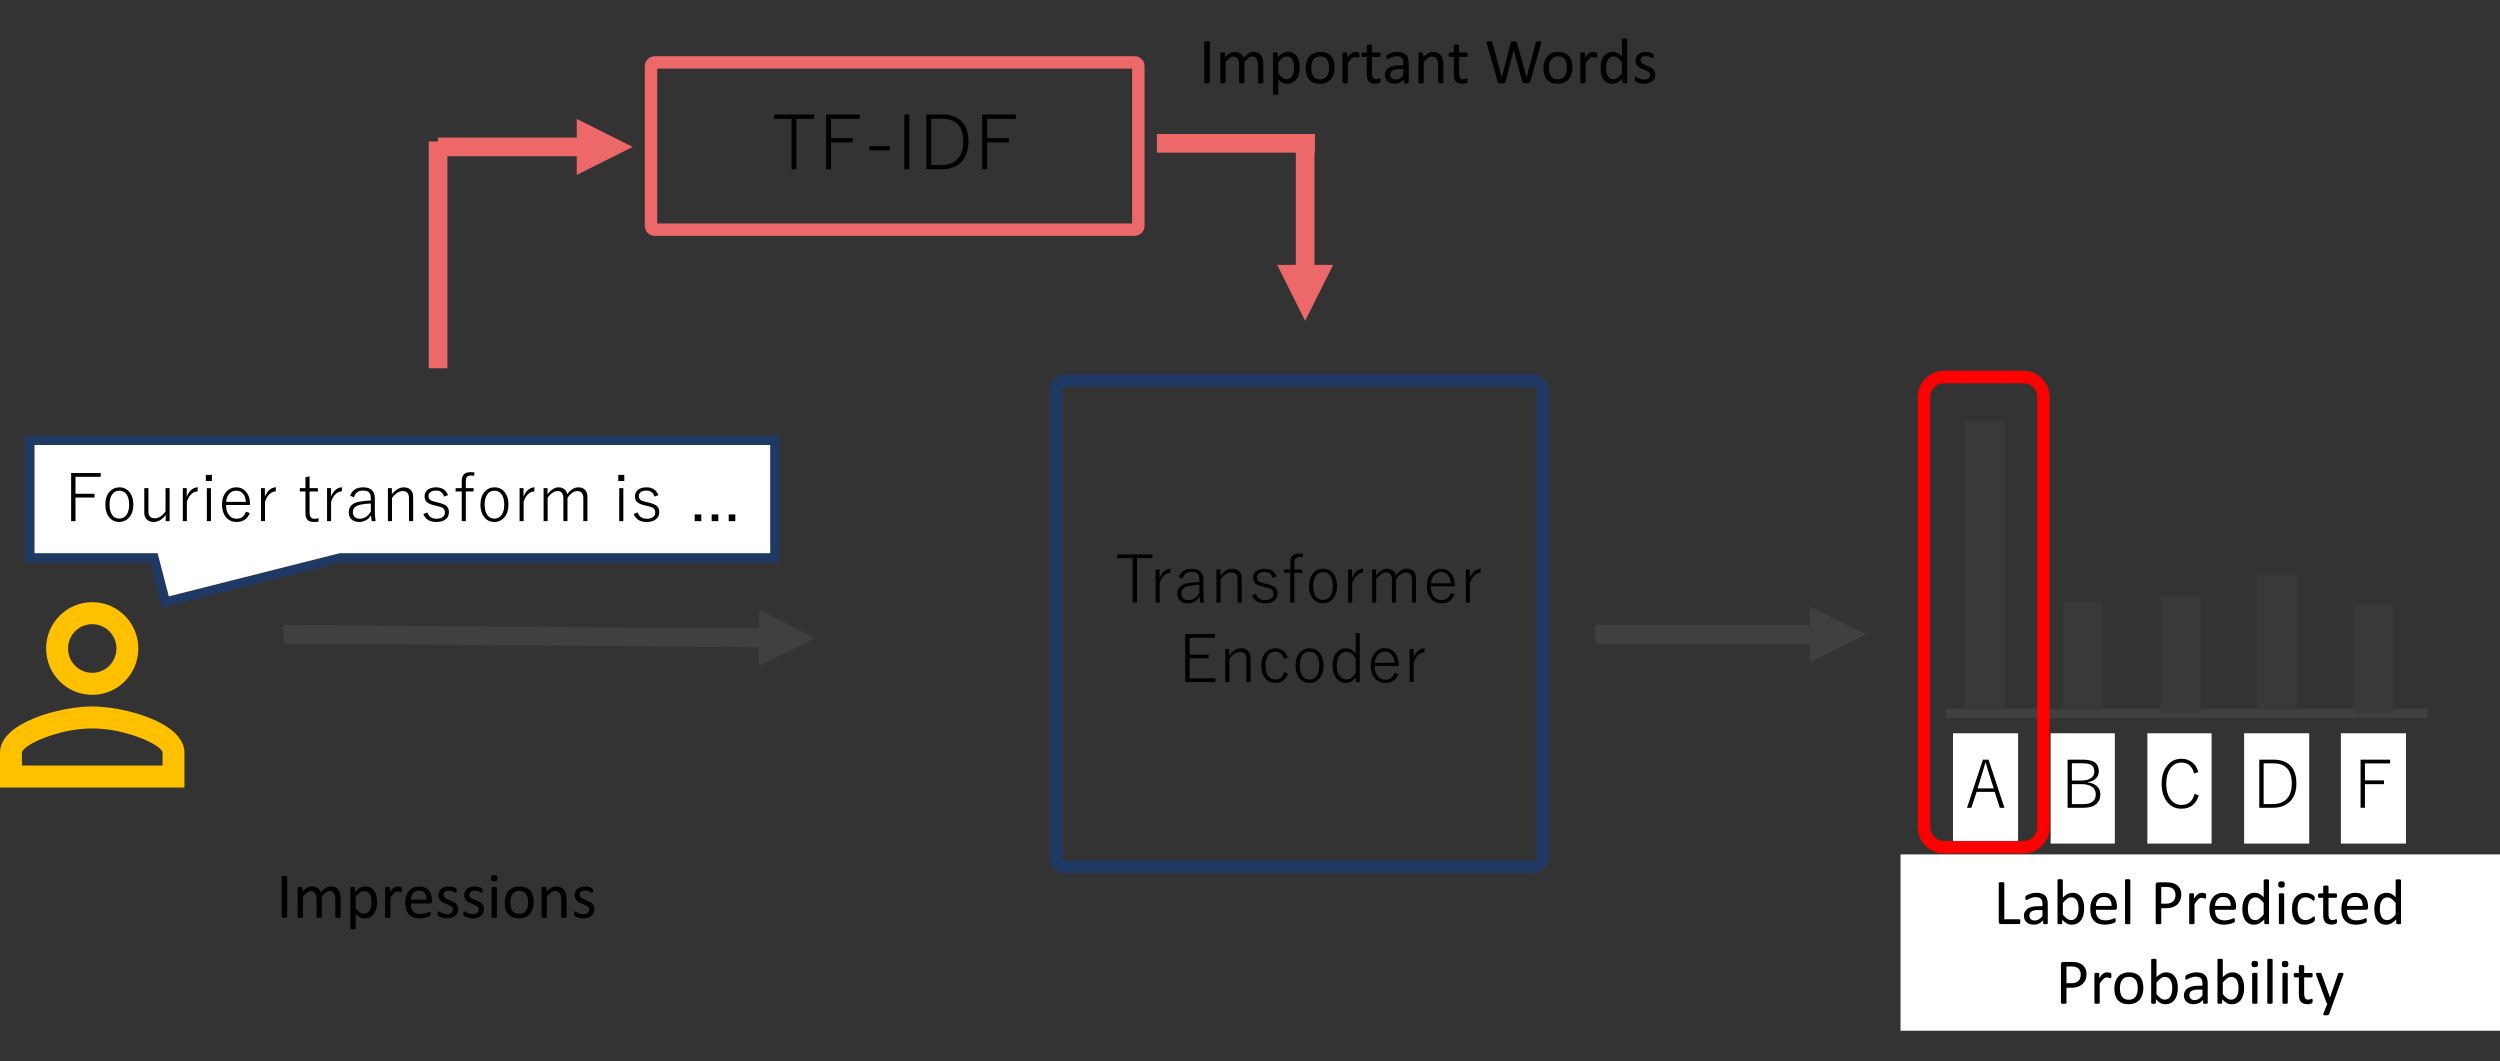 <?xml version="1.0" encoding="UTF-8"?>
<svg xmlns="http://www.w3.org/2000/svg" xmlns:xlink="http://www.w3.org/1999/xlink" width="2073.75pt" height="880.5pt" viewBox="0 0 2073.75 880.5" version="1.1">
<rect x="0" y="0" width="2073.75" height="880.5" fill="#333333" stroke="none"/>
<defs>
<g>
<symbol overflow="visible" id="glyph0-0">
<path style="stroke:none;" d="M 6.234 -53.531 L 56.016 -53.531 L 56.016 6.234 L 6.234 6.234 Z M 50.734 -50.297 L 11.578 -50.297 L 31.188 -26.203 Z M 52.797 0.516 L 52.797 -47.688 L 33.25 -23.594 Z M 11.641 3.016 L 50.672 3.016 L 31.188 -21.031 Z M 9.453 0.578 L 29.062 -23.594 L 9.453 -47.812 Z M 9.453 0.578 "/>
</symbol>
<symbol overflow="visible" id="glyph0-1">
<path style="stroke:none;" d="M 36.203 -46.75 L 36.203 -43.188 L 21.578 -43.188 L 21.578 -1.375 L 17.484 -1.375 L 17.484 -43.188 L 2.922 -43.188 L 2.922 -46.75 Z M 36.203 -46.75 "/>
</symbol>
<symbol overflow="visible" id="glyph0-2">
<path style="stroke:none;" d="M 34.891 -46.75 L 34.891 -43.188 L 11.125 -43.188 L 11.125 -27.203 L 29.062 -27.203 L 29.062 -23.641 L 11.125 -23.641 L 11.125 -1.375 L 7.016 -1.375 L 7.016 -46.75 Z M 34.891 -46.75 "/>
</symbol>
<symbol overflow="visible" id="glyph0-3">
<path style="stroke:none;" d="M 22.094 -20.547 L 22.094 -17.047 L 4.984 -17.047 L 4.984 -20.547 Z M 22.094 -20.547 "/>
</symbol>
<symbol overflow="visible" id="glyph0-4">
<path style="stroke:none;" d="M 11.125 -46.75 L 11.125 -1.375 L 7.016 -1.375 L 7.016 -46.75 Z M 11.125 -46.75 "/>
</symbol>
<symbol overflow="visible" id="glyph0-5">
<path style="stroke:none;" d="M 7.016 -46.75 L 20.453 -46.75 C 27.754 -46.75 33.258 -44.648 36.969 -40.453 C 40.32 -36.641 42 -31.25 42 -24.281 C 42 -16.344 39.66 -10.367 34.984 -6.359 C 31.129 -3.035 26.023 -1.375 19.672 -1.375 L 7.016 -1.375 Z M 11.125 -43.25 L 11.125 -4.859 L 19.547 -4.859 C 25.586 -4.859 30.164 -6.625 33.281 -10.156 C 36.195 -13.457 37.656 -18.145 37.656 -24.219 C 37.656 -36.906 31.801 -43.25 20.094 -43.25 Z M 11.125 -43.25 "/>
</symbol>
<symbol overflow="visible" id="glyph1-0">
<path style="stroke:none;" d="M 26.141 -34.594 L 26.141 0 L 1.172 0 L 1.172 -34.594 Z M 23.812 -2.172 L 23.812 -32.422 L 3.453 -32.422 L 3.453 -2.172 Z M 20.5 -22.859 C 20.5 -21.805 20.344 -20.867 20.031 -20.047 C 19.719 -19.234 19.281 -18.547 18.719 -17.984 C 18.164 -17.422 17.504 -16.977 16.734 -16.656 C 15.961 -16.332 15.125 -16.145 14.219 -16.094 L 14.094 -12.031 C 14.094 -11.852 13.957 -11.727 13.688 -11.656 C 13.414 -11.582 13.051 -11.547 12.594 -11.547 C 12.32 -11.547 12.098 -11.555 11.922 -11.578 C 11.742 -11.598 11.598 -11.625 11.484 -11.656 C 11.367 -11.688 11.281 -11.727 11.219 -11.781 C 11.164 -11.844 11.141 -11.926 11.141 -12.031 L 11.016 -16.953 C 10.973 -17.484 11.078 -17.852 11.328 -18.062 C 11.578 -18.281 11.914 -18.391 12.344 -18.391 L 12.828 -18.391 C 13.629 -18.391 14.297 -18.5 14.828 -18.719 C 15.367 -18.945 15.801 -19.25 16.125 -19.625 C 16.457 -20 16.695 -20.445 16.844 -20.969 C 16.988 -21.5 17.062 -22.055 17.062 -22.641 C 17.062 -23.941 16.691 -24.973 15.953 -25.734 C 15.211 -26.504 14.031 -26.891 12.406 -26.891 C 11.75 -26.891 11.148 -26.82 10.609 -26.688 C 10.078 -26.562 9.602 -26.41 9.188 -26.234 C 8.781 -26.066 8.445 -25.91 8.188 -25.766 C 7.938 -25.629 7.75 -25.562 7.625 -25.562 C 7.562 -25.562 7.5 -25.578 7.438 -25.609 C 7.383 -25.648 7.328 -25.719 7.266 -25.812 C 7.211 -25.906 7.172 -26.035 7.141 -26.203 C 7.117 -26.379 7.109 -26.609 7.109 -26.891 C 7.109 -27.191 7.129 -27.441 7.172 -27.641 C 7.223 -27.836 7.316 -28.008 7.453 -28.156 C 7.578 -28.281 7.816 -28.422 8.172 -28.578 C 8.535 -28.734 8.961 -28.883 9.453 -29.031 C 9.941 -29.188 10.477 -29.316 11.062 -29.422 C 11.656 -29.535 12.254 -29.594 12.859 -29.594 C 14.191 -29.594 15.336 -29.414 16.297 -29.062 C 17.266 -28.707 18.055 -28.223 18.672 -27.609 C 19.285 -27.004 19.742 -26.289 20.047 -25.469 C 20.348 -24.656 20.5 -23.785 20.5 -22.859 Z M 14.672 -7.297 C 14.672 -6.922 14.641 -6.609 14.578 -6.359 C 14.516 -6.109 14.406 -5.898 14.25 -5.734 C 14.102 -5.578 13.898 -5.461 13.641 -5.391 C 13.391 -5.328 13.078 -5.297 12.703 -5.297 C 12.305 -5.297 11.977 -5.328 11.719 -5.391 C 11.457 -5.461 11.25 -5.578 11.094 -5.734 C 10.938 -5.898 10.82 -6.109 10.75 -6.359 C 10.676 -6.609 10.641 -6.922 10.641 -7.297 C 10.641 -7.672 10.676 -7.988 10.75 -8.25 C 10.82 -8.508 10.938 -8.719 11.094 -8.875 C 11.25 -9.031 11.457 -9.145 11.719 -9.219 C 11.977 -9.289 12.305 -9.328 12.703 -9.328 C 13.078 -9.328 13.391 -9.289 13.641 -9.219 C 13.898 -9.145 14.102 -9.031 14.25 -8.875 C 14.406 -8.719 14.516 -8.508 14.578 -8.25 C 14.641 -7.988 14.672 -7.672 14.672 -7.297 Z M 0 10.609 Z M 0 10.609 "/>
</symbol>
<symbol overflow="visible" id="glyph1-1">
<path style="stroke:none;" d="M 9.203 -0.688 C 9.203 -0.551 9.164 -0.426 9.094 -0.312 C 9.02 -0.207 8.895 -0.125 8.719 -0.062 C 8.539 0 8.301 0.051 8 0.094 C 7.707 0.133 7.336 0.156 6.891 0.156 C 6.461 0.156 6.098 0.133 5.797 0.094 C 5.492 0.051 5.254 0 5.078 -0.062 C 4.898 -0.125 4.773 -0.207 4.703 -0.312 C 4.629 -0.426 4.594 -0.551 4.594 -0.688 L 4.594 -33.891 C 4.594 -34.035 4.633 -34.16 4.719 -34.266 C 4.801 -34.379 4.938 -34.469 5.125 -34.531 C 5.312 -34.594 5.551 -34.645 5.844 -34.688 C 6.133 -34.727 6.484 -34.75 6.891 -34.75 C 7.336 -34.75 7.707 -34.727 8 -34.688 C 8.301 -34.645 8.539 -34.594 8.719 -34.531 C 8.895 -34.469 9.02 -34.379 9.094 -34.266 C 9.164 -34.16 9.203 -34.035 9.203 -33.891 Z M 9.203 -0.688 "/>
</symbol>
<symbol overflow="visible" id="glyph1-2">
<path style="stroke:none;" d="M 39.781 -0.672 C 39.781 -0.523 39.742 -0.398 39.672 -0.297 C 39.598 -0.203 39.477 -0.117 39.312 -0.047 C 39.156 0.016 38.938 0.062 38.656 0.094 C 38.375 0.133 38.02 0.156 37.594 0.156 C 37.145 0.156 36.773 0.133 36.484 0.094 C 36.203 0.062 35.977 0.016 35.812 -0.047 C 35.645 -0.117 35.523 -0.203 35.453 -0.297 C 35.379 -0.398 35.344 -0.523 35.344 -0.672 L 35.344 -15.297 C 35.344 -16.305 35.254 -17.227 35.078 -18.062 C 34.898 -18.906 34.613 -19.629 34.219 -20.234 C 33.82 -20.836 33.32 -21.301 32.719 -21.625 C 32.113 -21.945 31.398 -22.109 30.578 -22.109 C 29.566 -22.109 28.547 -21.711 27.516 -20.922 C 26.492 -20.141 25.367 -18.992 24.141 -17.484 L 24.141 -0.672 C 24.141 -0.523 24.102 -0.398 24.031 -0.297 C 23.957 -0.203 23.836 -0.117 23.672 -0.047 C 23.504 0.016 23.273 0.062 22.984 0.094 C 22.703 0.133 22.348 0.156 21.922 0.156 C 21.516 0.156 21.16 0.133 20.859 0.094 C 20.566 0.062 20.336 0.016 20.172 -0.047 C 20.004 -0.117 19.891 -0.203 19.828 -0.297 C 19.766 -0.398 19.734 -0.523 19.734 -0.672 L 19.734 -15.297 C 19.734 -16.305 19.633 -17.227 19.438 -18.062 C 19.238 -18.906 18.941 -19.629 18.547 -20.234 C 18.16 -20.836 17.664 -21.301 17.062 -21.625 C 16.469 -21.945 15.758 -22.109 14.938 -22.109 C 13.926 -22.109 12.898 -21.711 11.859 -20.922 C 10.828 -20.141 9.707 -18.992 8.5 -17.484 L 8.5 -0.672 C 8.5 -0.523 8.461 -0.398 8.391 -0.297 C 8.316 -0.203 8.203 -0.117 8.047 -0.047 C 7.891 0.016 7.664 0.062 7.375 0.094 C 7.094 0.133 6.727 0.156 6.281 0.156 C 5.852 0.156 5.492 0.133 5.203 0.094 C 4.922 0.062 4.695 0.016 4.531 -0.047 C 4.363 -0.117 4.25 -0.203 4.188 -0.297 C 4.125 -0.398 4.094 -0.523 4.094 -0.672 L 4.094 -24.734 C 4.094 -24.867 4.117 -24.984 4.172 -25.078 C 4.223 -25.18 4.328 -25.273 4.484 -25.359 C 4.648 -25.441 4.859 -25.492 5.109 -25.516 C 5.359 -25.547 5.688 -25.562 6.094 -25.562 C 6.488 -25.562 6.812 -25.547 7.062 -25.516 C 7.32 -25.492 7.523 -25.441 7.672 -25.359 C 7.816 -25.273 7.922 -25.18 7.984 -25.078 C 8.047 -24.984 8.078 -24.867 8.078 -24.734 L 8.078 -21.547 C 9.43 -23.055 10.742 -24.164 12.016 -24.875 C 13.285 -25.582 14.57 -25.938 15.875 -25.938 C 16.875 -25.938 17.77 -25.816 18.562 -25.578 C 19.352 -25.348 20.051 -25.023 20.656 -24.609 C 21.27 -24.191 21.789 -23.691 22.219 -23.109 C 22.645 -22.535 23 -21.891 23.281 -21.172 C 24.082 -22.047 24.844 -22.785 25.562 -23.391 C 26.289 -23.992 26.988 -24.484 27.656 -24.859 C 28.32 -25.234 28.973 -25.504 29.609 -25.672 C 30.242 -25.848 30.879 -25.938 31.516 -25.938 C 33.066 -25.938 34.367 -25.66 35.422 -25.109 C 36.473 -24.566 37.32 -23.844 37.969 -22.938 C 38.625 -22.031 39.086 -20.961 39.359 -19.734 C 39.641 -18.516 39.781 -17.227 39.781 -15.875 Z M 39.781 -0.672 "/>
</symbol>
<symbol overflow="visible" id="glyph1-3">
<path style="stroke:none;" d="M 26.219 -13.078 C 26.219 -10.973 25.988 -9.082 25.531 -7.406 C 25.082 -5.727 24.414 -4.305 23.531 -3.141 C 22.656 -1.973 21.566 -1.07 20.266 -0.438 C 18.961 0.195 17.473 0.516 15.797 0.516 C 15.086 0.516 14.426 0.441 13.812 0.297 C 13.207 0.148 12.613 -0.07 12.031 -0.375 C 11.457 -0.676 10.883 -1.055 10.312 -1.516 C 9.75 -1.984 9.145 -2.531 8.5 -3.156 L 8.5 8.875 C 8.5 9.02 8.461 9.145 8.391 9.25 C 8.316 9.352 8.203 9.441 8.047 9.516 C 7.891 9.586 7.664 9.641 7.375 9.672 C 7.094 9.711 6.727 9.734 6.281 9.734 C 5.852 9.734 5.492 9.711 5.203 9.672 C 4.922 9.641 4.695 9.586 4.531 9.516 C 4.363 9.441 4.25 9.352 4.188 9.25 C 4.125 9.145 4.094 9.02 4.094 8.875 L 4.094 -24.734 C 4.094 -24.891 4.117 -25.016 4.172 -25.109 C 4.223 -25.211 4.328 -25.301 4.484 -25.375 C 4.648 -25.445 4.859 -25.492 5.109 -25.516 C 5.359 -25.547 5.66 -25.562 6.016 -25.562 C 6.391 -25.562 6.695 -25.547 6.938 -25.516 C 7.176 -25.492 7.375 -25.445 7.531 -25.375 C 7.695 -25.301 7.812 -25.211 7.875 -25.109 C 7.938 -25.016 7.969 -24.891 7.969 -24.734 L 7.969 -21.5 C 8.695 -22.238 9.398 -22.883 10.078 -23.438 C 10.754 -24 11.438 -24.461 12.125 -24.828 C 12.812 -25.191 13.516 -25.469 14.234 -25.656 C 14.953 -25.844 15.711 -25.938 16.516 -25.938 C 18.266 -25.938 19.754 -25.598 20.984 -24.922 C 22.211 -24.242 23.211 -23.316 23.984 -22.141 C 24.766 -20.961 25.332 -19.594 25.688 -18.031 C 26.039 -16.469 26.219 -14.816 26.219 -13.078 Z M 21.578 -12.562 C 21.578 -13.789 21.484 -14.977 21.297 -16.125 C 21.109 -17.281 20.785 -18.301 20.328 -19.188 C 19.879 -20.082 19.27 -20.797 18.5 -21.328 C 17.727 -21.867 16.773 -22.141 15.641 -22.141 C 15.066 -22.141 14.504 -22.051 13.953 -21.875 C 13.398 -21.707 12.836 -21.441 12.266 -21.078 C 11.703 -20.711 11.109 -20.227 10.484 -19.625 C 9.859 -19.031 9.195 -18.301 8.5 -17.438 L 8.5 -7.859 C 9.707 -6.379 10.852 -5.242 11.938 -4.453 C 13.031 -3.672 14.176 -3.281 15.375 -3.281 C 16.477 -3.281 17.426 -3.547 18.219 -4.078 C 19.008 -4.617 19.648 -5.332 20.141 -6.219 C 20.629 -7.113 20.988 -8.113 21.219 -9.219 C 21.457 -10.32 21.578 -11.438 21.578 -12.562 Z M 21.578 -12.562 "/>
</symbol>
<symbol overflow="visible" id="glyph1-4">
<path style="stroke:none;" d="M 26.469 -12.969 C 26.469 -11.008 26.207 -9.203 25.688 -7.547 C 25.176 -5.898 24.406 -4.477 23.375 -3.281 C 22.352 -2.094 21.07 -1.16 19.531 -0.484 C 17.988 0.18 16.203 0.516 14.172 0.516 C 12.191 0.516 10.469 0.223 9 -0.359 C 7.531 -0.953 6.301 -1.812 5.312 -2.938 C 4.332 -4.062 3.602 -5.426 3.125 -7.031 C 2.645 -8.633 2.406 -10.453 2.406 -12.484 C 2.406 -14.441 2.66 -16.242 3.172 -17.891 C 3.68 -19.547 4.445 -20.969 5.469 -22.156 C 6.488 -23.352 7.766 -24.281 9.297 -24.938 C 10.836 -25.602 12.629 -25.938 14.672 -25.938 C 16.648 -25.938 18.375 -25.641 19.844 -25.047 C 21.32 -24.461 22.551 -23.609 23.531 -22.484 C 24.508 -21.359 25.242 -19.992 25.734 -18.391 C 26.223 -16.785 26.469 -14.977 26.469 -12.969 Z M 21.812 -12.672 C 21.812 -13.973 21.691 -15.203 21.453 -16.359 C 21.211 -17.516 20.816 -18.531 20.266 -19.406 C 19.711 -20.281 18.961 -20.973 18.016 -21.484 C 17.066 -21.992 15.891 -22.25 14.484 -22.25 C 13.18 -22.25 12.062 -22.016 11.125 -21.547 C 10.195 -21.086 9.426 -20.43 8.812 -19.578 C 8.207 -18.734 7.758 -17.734 7.469 -16.578 C 7.176 -15.422 7.031 -14.156 7.031 -12.781 C 7.031 -11.457 7.148 -10.219 7.391 -9.062 C 7.629 -7.906 8.031 -6.895 8.594 -6.031 C 9.156 -5.164 9.906 -4.477 10.844 -3.969 C 11.789 -3.457 12.969 -3.203 14.375 -3.203 C 15.664 -3.203 16.781 -3.43 17.719 -3.891 C 18.664 -4.359 19.441 -5.008 20.047 -5.844 C 20.648 -6.688 21.094 -7.688 21.375 -8.844 C 21.664 -10.008 21.812 -11.285 21.812 -12.672 Z M 21.812 -12.672 "/>
</symbol>
<symbol overflow="visible" id="glyph1-5">
<path style="stroke:none;" d="M 18.156 -23.156 C 18.156 -22.758 18.145 -22.426 18.125 -22.156 C 18.102 -21.895 18.066 -21.688 18.016 -21.531 C 17.961 -21.383 17.895 -21.27 17.812 -21.188 C 17.738 -21.102 17.629 -21.062 17.484 -21.062 C 17.336 -21.062 17.16 -21.102 16.953 -21.188 C 16.754 -21.27 16.523 -21.348 16.266 -21.422 C 16.004 -21.504 15.711 -21.582 15.391 -21.656 C 15.078 -21.727 14.734 -21.766 14.359 -21.766 C 13.91 -21.766 13.473 -21.672 13.047 -21.484 C 12.617 -21.305 12.164 -21.016 11.688 -20.609 C 11.219 -20.203 10.723 -19.66 10.203 -18.984 C 9.691 -18.305 9.125 -17.477 8.5 -16.5 L 8.5 -0.672 C 8.5 -0.523 8.461 -0.398 8.391 -0.297 C 8.316 -0.203 8.203 -0.117 8.047 -0.047 C 7.891 0.016 7.664 0.062 7.375 0.094 C 7.094 0.133 6.727 0.156 6.281 0.156 C 5.852 0.156 5.492 0.133 5.203 0.094 C 4.922 0.062 4.695 0.016 4.531 -0.047 C 4.363 -0.117 4.25 -0.203 4.188 -0.297 C 4.125 -0.398 4.094 -0.523 4.094 -0.672 L 4.094 -24.734 C 4.094 -24.867 4.117 -24.984 4.172 -25.078 C 4.223 -25.18 4.328 -25.273 4.484 -25.359 C 4.648 -25.441 4.859 -25.492 5.109 -25.516 C 5.359 -25.547 5.688 -25.562 6.094 -25.562 C 6.488 -25.562 6.812 -25.547 7.062 -25.516 C 7.32 -25.492 7.523 -25.441 7.672 -25.359 C 7.816 -25.273 7.922 -25.18 7.984 -25.078 C 8.047 -24.984 8.078 -24.867 8.078 -24.734 L 8.078 -21.219 C 8.734 -22.188 9.348 -22.973 9.922 -23.578 C 10.504 -24.18 11.051 -24.656 11.562 -25 C 12.082 -25.352 12.598 -25.598 13.109 -25.734 C 13.617 -25.867 14.133 -25.938 14.656 -25.938 C 14.883 -25.938 15.145 -25.922 15.438 -25.891 C 15.727 -25.859 16.035 -25.805 16.359 -25.734 C 16.68 -25.672 16.973 -25.594 17.234 -25.5 C 17.492 -25.414 17.676 -25.328 17.781 -25.234 C 17.883 -25.148 17.953 -25.066 17.984 -24.984 C 18.023 -24.898 18.055 -24.797 18.078 -24.672 C 18.109 -24.547 18.129 -24.363 18.141 -24.125 C 18.148 -23.883 18.156 -23.562 18.156 -23.156 Z M 18.156 -23.156 "/>
</symbol>
<symbol overflow="visible" id="glyph1-6">
<path style="stroke:none;" d="M 16.594 -2.438 C 16.594 -1.914 16.555 -1.504 16.484 -1.203 C 16.422 -0.898 16.316 -0.676 16.172 -0.531 C 16.023 -0.395 15.812 -0.266 15.531 -0.141 C 15.25 -0.016 14.926 0.086 14.562 0.172 C 14.195 0.254 13.805 0.32 13.391 0.375 C 12.984 0.426 12.57 0.453 12.156 0.453 C 10.914 0.453 9.848 0.289 8.953 -0.031 C 8.066 -0.363 7.336 -0.863 6.766 -1.531 C 6.191 -2.207 5.773 -3.055 5.516 -4.078 C 5.266 -5.098 5.141 -6.305 5.141 -7.703 L 5.141 -21.766 L 1.766 -21.766 C 1.492 -21.766 1.273 -21.906 1.109 -22.188 C 0.953 -22.469 0.875 -22.93 0.875 -23.578 C 0.875 -23.922 0.895 -24.207 0.938 -24.438 C 0.988 -24.664 1.051 -24.852 1.125 -25 C 1.195 -25.156 1.289 -25.266 1.406 -25.328 C 1.52 -25.391 1.648 -25.422 1.797 -25.422 L 5.141 -25.422 L 5.141 -31.141 C 5.141 -31.266 5.164 -31.379 5.219 -31.484 C 5.281 -31.598 5.395 -31.691 5.562 -31.766 C 5.738 -31.848 5.969 -31.906 6.25 -31.938 C 6.539 -31.977 6.898 -32 7.328 -32 C 7.773 -32 8.141 -31.977 8.422 -31.938 C 8.703 -31.906 8.922 -31.848 9.078 -31.766 C 9.242 -31.691 9.363 -31.598 9.438 -31.484 C 9.508 -31.379 9.547 -31.266 9.547 -31.141 L 9.547 -25.422 L 15.719 -25.422 C 15.863 -25.422 15.988 -25.391 16.094 -25.328 C 16.195 -25.266 16.289 -25.156 16.375 -25 C 16.457 -24.852 16.516 -24.664 16.547 -24.438 C 16.578 -24.207 16.594 -23.922 16.594 -23.578 C 16.594 -22.93 16.516 -22.469 16.359 -22.188 C 16.203 -21.906 15.988 -21.766 15.719 -21.766 L 9.547 -21.766 L 9.547 -8.344 C 9.547 -6.688 9.789 -5.43 10.281 -4.578 C 10.77 -3.734 11.645 -3.312 12.906 -3.312 C 13.32 -3.312 13.688 -3.352 14 -3.438 C 14.32 -3.52 14.609 -3.602 14.859 -3.688 C 15.109 -3.781 15.32 -3.863 15.5 -3.938 C 15.676 -4.02 15.836 -4.062 15.984 -4.062 C 16.078 -4.062 16.16 -4.039 16.234 -4 C 16.316 -3.957 16.379 -3.875 16.422 -3.75 C 16.473 -3.625 16.516 -3.453 16.547 -3.234 C 16.578 -3.016 16.594 -2.75 16.594 -2.438 Z M 16.594 -2.438 "/>
</symbol>
<symbol overflow="visible" id="glyph1-7">
<path style="stroke:none;" d="M 22.219 -0.641 C 22.219 -0.43 22.145 -0.27 22 -0.156 C 21.852 -0.051 21.656 0.023 21.406 0.078 C 21.164 0.129 20.801 0.156 20.312 0.156 C 19.852 0.156 19.484 0.129 19.203 0.078 C 18.93 0.023 18.734 -0.051 18.609 -0.156 C 18.484 -0.27 18.422 -0.43 18.422 -0.641 L 18.422 -3.047 C 17.367 -1.922 16.195 -1.047 14.906 -0.422 C 13.613 0.203 12.242 0.516 10.797 0.516 C 9.535 0.516 8.391 0.348 7.359 0.016 C 6.336 -0.316 5.461 -0.797 4.734 -1.422 C 4.016 -2.047 3.453 -2.812 3.047 -3.719 C 2.648 -4.625 2.453 -5.656 2.453 -6.812 C 2.453 -8.164 2.727 -9.344 3.281 -10.344 C 3.832 -11.344 4.625 -12.172 5.656 -12.828 C 6.695 -13.492 7.961 -13.988 9.453 -14.312 C 10.953 -14.645 12.641 -14.812 14.516 -14.812 L 17.828 -14.812 L 17.828 -16.688 C 17.828 -17.613 17.727 -18.43 17.531 -19.141 C 17.344 -19.848 17.031 -20.438 16.594 -20.906 C 16.156 -21.383 15.586 -21.742 14.891 -21.984 C 14.191 -22.223 13.336 -22.344 12.328 -22.344 C 11.234 -22.344 10.254 -22.211 9.391 -21.953 C 8.523 -21.703 7.77 -21.422 7.125 -21.109 C 6.477 -20.797 5.938 -20.508 5.5 -20.25 C 5.062 -19.988 4.734 -19.859 4.516 -19.859 C 4.367 -19.859 4.242 -19.895 4.141 -19.969 C 4.035 -20.039 3.941 -20.145 3.859 -20.281 C 3.785 -20.426 3.727 -20.609 3.688 -20.828 C 3.656 -21.055 3.641 -21.305 3.641 -21.578 C 3.641 -22.023 3.672 -22.375 3.734 -22.625 C 3.797 -22.883 3.945 -23.129 4.188 -23.359 C 4.426 -23.598 4.836 -23.867 5.422 -24.172 C 6.016 -24.484 6.691 -24.77 7.453 -25.031 C 8.223 -25.289 9.062 -25.504 9.969 -25.672 C 10.875 -25.848 11.789 -25.938 12.719 -25.938 C 14.445 -25.938 15.914 -25.738 17.125 -25.344 C 18.344 -24.945 19.328 -24.367 20.078 -23.609 C 20.828 -22.859 21.367 -21.922 21.703 -20.797 C 22.047 -19.672 22.219 -18.363 22.219 -16.875 Z M 17.828 -11.625 L 14.062 -11.625 C 12.852 -11.625 11.801 -11.52 10.906 -11.312 C 10.02 -11.113 9.281 -10.812 8.688 -10.406 C 8.102 -10.008 7.672 -9.531 7.391 -8.969 C 7.117 -8.406 6.984 -7.758 6.984 -7.031 C 6.984 -5.781 7.379 -4.785 8.172 -4.047 C 8.961 -3.305 10.07 -2.938 11.5 -2.938 C 12.656 -2.938 13.727 -3.227 14.719 -3.812 C 15.707 -4.406 16.742 -5.305 17.828 -6.516 Z M 17.828 -11.625 "/>
</symbol>
<symbol overflow="visible" id="glyph1-8">
<path style="stroke:none;" d="M 24.812 -0.672 C 24.812 -0.523 24.773 -0.398 24.703 -0.297 C 24.629 -0.203 24.508 -0.117 24.344 -0.047 C 24.188 0.016 23.969 0.062 23.688 0.094 C 23.406 0.133 23.047 0.156 22.609 0.156 C 22.172 0.156 21.805 0.133 21.516 0.094 C 21.234 0.062 21.008 0.016 20.844 -0.047 C 20.688 -0.117 20.57 -0.203 20.5 -0.297 C 20.426 -0.398 20.391 -0.523 20.391 -0.672 L 20.391 -14.75 C 20.391 -16.125 20.281 -17.227 20.062 -18.062 C 19.852 -18.906 19.547 -19.629 19.141 -20.234 C 18.734 -20.836 18.203 -21.301 17.547 -21.625 C 16.898 -21.945 16.148 -22.109 15.297 -22.109 C 14.191 -22.109 13.082 -21.711 11.969 -20.922 C 10.863 -20.141 9.707 -18.992 8.5 -17.484 L 8.5 -0.672 C 8.5 -0.523 8.461 -0.398 8.391 -0.297 C 8.316 -0.203 8.203 -0.117 8.047 -0.047 C 7.891 0.016 7.664 0.062 7.375 0.094 C 7.094 0.133 6.727 0.156 6.281 0.156 C 5.852 0.156 5.492 0.133 5.203 0.094 C 4.922 0.062 4.695 0.016 4.531 -0.047 C 4.363 -0.117 4.25 -0.203 4.188 -0.297 C 4.125 -0.398 4.094 -0.523 4.094 -0.672 L 4.094 -24.734 C 4.094 -24.867 4.117 -24.984 4.172 -25.078 C 4.223 -25.18 4.328 -25.273 4.484 -25.359 C 4.648 -25.441 4.859 -25.492 5.109 -25.516 C 5.359 -25.547 5.688 -25.562 6.094 -25.562 C 6.488 -25.562 6.812 -25.547 7.062 -25.516 C 7.32 -25.492 7.523 -25.441 7.672 -25.359 C 7.816 -25.273 7.922 -25.18 7.984 -25.078 C 8.047 -24.984 8.078 -24.867 8.078 -24.734 L 8.078 -21.547 C 9.43 -23.055 10.781 -24.164 12.125 -24.875 C 13.469 -25.582 14.828 -25.938 16.203 -25.938 C 17.805 -25.938 19.156 -25.66 20.25 -25.109 C 21.344 -24.566 22.227 -23.844 22.906 -22.938 C 23.582 -22.031 24.066 -20.961 24.359 -19.734 C 24.66 -18.516 24.812 -17.051 24.812 -15.344 Z M 24.812 -0.672 "/>
</symbol>
<symbol overflow="visible" id="glyph1-9">
<path style="stroke:none;" d="M 37.719 -1.016 C 37.645 -0.766 37.535 -0.562 37.391 -0.406 C 37.254 -0.258 37.062 -0.145 36.812 -0.062 C 36.562 0.008 36.254 0.062 35.891 0.094 C 35.523 0.133 35.078 0.156 34.547 0.156 C 33.984 0.156 33.508 0.133 33.125 0.094 C 32.75 0.062 32.438 0.008 32.188 -0.062 C 31.938 -0.145 31.75 -0.258 31.625 -0.406 C 31.5 -0.562 31.398 -0.766 31.328 -1.016 L 24.094 -27.141 L 24.031 -27.141 L 17.344 -1.016 C 17.289 -0.766 17.203 -0.562 17.078 -0.406 C 16.953 -0.258 16.773 -0.145 16.547 -0.062 C 16.316 0.008 16.02 0.062 15.656 0.094 C 15.289 0.133 14.82 0.156 14.25 0.156 C 13.656 0.156 13.16 0.133 12.766 0.094 C 12.379 0.062 12.062 0.008 11.812 -0.062 C 11.562 -0.145 11.367 -0.258 11.234 -0.406 C 11.109 -0.562 11.016 -0.766 10.953 -1.016 L 1.812 -32.969 C 1.707 -33.375 1.648 -33.691 1.641 -33.922 C 1.629 -34.148 1.695 -34.328 1.844 -34.453 C 2 -34.578 2.242 -34.656 2.578 -34.688 C 2.922 -34.727 3.379 -34.75 3.953 -34.75 C 4.504 -34.75 4.941 -34.734 5.266 -34.703 C 5.586 -34.68 5.832 -34.633 6 -34.562 C 6.164 -34.488 6.281 -34.391 6.344 -34.266 C 6.406 -34.141 6.457 -33.984 6.5 -33.797 L 14.281 -4.812 L 14.297 -4.812 L 21.688 -33.734 C 21.738 -33.93 21.801 -34.098 21.875 -34.234 C 21.957 -34.367 22.086 -34.469 22.266 -34.531 C 22.441 -34.602 22.695 -34.656 23.031 -34.688 C 23.363 -34.727 23.797 -34.75 24.328 -34.75 C 24.828 -34.75 25.223 -34.727 25.516 -34.688 C 25.805 -34.656 26.039 -34.602 26.219 -34.531 C 26.406 -34.469 26.535 -34.367 26.609 -34.234 C 26.691 -34.098 26.758 -33.93 26.812 -33.734 L 34.75 -4.812 L 34.812 -4.812 L 42.422 -33.766 C 42.473 -33.941 42.523 -34.098 42.578 -34.234 C 42.641 -34.367 42.754 -34.469 42.922 -34.531 C 43.086 -34.602 43.328 -34.656 43.641 -34.688 C 43.953 -34.727 44.367 -34.75 44.891 -34.75 C 45.422 -34.75 45.844 -34.727 46.156 -34.688 C 46.469 -34.645 46.691 -34.562 46.828 -34.438 C 46.973 -34.312 47.039 -34.129 47.031 -33.891 C 47.031 -33.66 46.984 -33.344 46.891 -32.938 Z M 37.719 -1.016 "/>
</symbol>
<symbol overflow="visible" id="glyph1-10">
<path style="stroke:none;" d="M 24.703 -0.672 C 24.703 -0.523 24.672 -0.398 24.609 -0.297 C 24.547 -0.191 24.438 -0.109 24.281 -0.047 C 24.133 0.016 23.938 0.062 23.688 0.094 C 23.438 0.133 23.133 0.156 22.781 0.156 C 22.406 0.156 22.094 0.133 21.844 0.094 C 21.594 0.062 21.383 0.016 21.219 -0.047 C 21.062 -0.109 20.945 -0.191 20.875 -0.297 C 20.801 -0.398 20.766 -0.523 20.766 -0.672 L 20.766 -3.844 C 19.504 -2.477 18.191 -1.41 16.828 -0.641 C 15.461 0.129 13.969 0.516 12.344 0.516 C 10.582 0.516 9.078 0.172 7.828 -0.516 C 6.586 -1.203 5.578 -2.129 4.797 -3.297 C 4.023 -4.461 3.457 -5.832 3.094 -7.406 C 2.738 -8.988 2.562 -10.656 2.562 -12.406 C 2.562 -14.469 2.785 -16.332 3.234 -18 C 3.68 -19.664 4.336 -21.086 5.203 -22.266 C 6.078 -23.441 7.16 -24.348 8.453 -24.984 C 9.754 -25.617 11.25 -25.938 12.938 -25.938 C 14.344 -25.938 15.629 -25.629 16.797 -25.016 C 17.961 -24.398 19.117 -23.492 20.266 -22.297 L 20.266 -36.281 C 20.266 -36.406 20.297 -36.523 20.359 -36.641 C 20.422 -36.754 20.539 -36.844 20.719 -36.906 C 20.895 -36.969 21.117 -37.02 21.391 -37.062 C 21.672 -37.102 22.023 -37.125 22.453 -37.125 C 22.898 -37.125 23.266 -37.102 23.547 -37.062 C 23.836 -37.02 24.062 -36.969 24.219 -36.906 C 24.383 -36.844 24.504 -36.754 24.578 -36.641 C 24.66 -36.523 24.703 -36.406 24.703 -36.281 Z M 20.266 -17.594 C 19.066 -19.07 17.91 -20.195 16.797 -20.969 C 15.68 -21.75 14.52 -22.141 13.312 -22.141 C 12.188 -22.141 11.234 -21.867 10.453 -21.328 C 9.672 -20.797 9.035 -20.094 8.547 -19.219 C 8.055 -18.344 7.695 -17.352 7.469 -16.25 C 7.25 -15.145 7.141 -14.023 7.141 -12.891 C 7.141 -11.672 7.234 -10.484 7.422 -9.328 C 7.609 -8.172 7.93 -7.141 8.391 -6.234 C 8.859 -5.336 9.473 -4.617 10.234 -4.078 C 11.004 -3.535 11.969 -3.266 13.125 -3.266 C 13.719 -3.266 14.285 -3.344 14.828 -3.5 C 15.367 -3.664 15.922 -3.93 16.484 -4.297 C 17.055 -4.672 17.656 -5.156 18.281 -5.75 C 18.906 -6.352 19.566 -7.094 20.266 -7.969 Z M 20.266 -17.594 "/>
</symbol>
<symbol overflow="visible" id="glyph1-11">
<path style="stroke:none;" d="M 19.188 -7.219 C 19.188 -5.988 18.957 -4.891 18.5 -3.922 C 18.051 -2.961 17.406 -2.156 16.562 -1.5 C 15.727 -0.844 14.734 -0.344 13.578 0 C 12.422 0.344 11.145 0.516 9.75 0.516 C 8.895 0.516 8.082 0.445 7.312 0.312 C 6.539 0.176 5.844 0.004 5.219 -0.203 C 4.602 -0.41 4.082 -0.625 3.656 -0.844 C 3.227 -1.062 2.914 -1.258 2.719 -1.438 C 2.531 -1.625 2.391 -1.875 2.297 -2.188 C 2.211 -2.508 2.172 -2.945 2.172 -3.5 C 2.172 -3.844 2.188 -4.129 2.219 -4.359 C 2.25 -4.586 2.289 -4.773 2.344 -4.922 C 2.406 -5.066 2.484 -5.164 2.578 -5.219 C 2.68 -5.281 2.789 -5.312 2.906 -5.312 C 3.102 -5.312 3.395 -5.191 3.781 -4.953 C 4.164 -4.711 4.641 -4.453 5.203 -4.172 C 5.766 -3.891 6.426 -3.625 7.188 -3.375 C 7.957 -3.133 8.844 -3.016 9.844 -3.016 C 10.582 -3.016 11.254 -3.094 11.859 -3.25 C 12.473 -3.414 13 -3.656 13.438 -3.969 C 13.883 -4.281 14.227 -4.676 14.469 -5.156 C 14.719 -5.633 14.844 -6.207 14.844 -6.875 C 14.844 -7.551 14.664 -8.117 14.312 -8.578 C 13.969 -9.047 13.508 -9.457 12.938 -9.812 C 12.363 -10.164 11.719 -10.477 11 -10.75 C 10.289 -11.031 9.555 -11.32 8.797 -11.625 C 8.047 -11.926 7.305 -12.27 6.578 -12.656 C 5.859 -13.039 5.211 -13.508 4.641 -14.062 C 4.078 -14.613 3.617 -15.27 3.266 -16.031 C 2.922 -16.801 2.75 -17.723 2.75 -18.797 C 2.75 -19.734 2.93 -20.633 3.297 -21.5 C 3.66 -22.363 4.207 -23.117 4.938 -23.766 C 5.676 -24.422 6.594 -24.945 7.688 -25.344 C 8.781 -25.738 10.055 -25.938 11.516 -25.938 C 12.16 -25.938 12.801 -25.879 13.438 -25.766 C 14.082 -25.66 14.66 -25.523 15.172 -25.359 C 15.691 -25.203 16.133 -25.031 16.5 -24.844 C 16.875 -24.656 17.156 -24.488 17.344 -24.344 C 17.531 -24.207 17.648 -24.082 17.703 -23.969 C 17.766 -23.863 17.812 -23.742 17.844 -23.609 C 17.875 -23.484 17.898 -23.32 17.922 -23.125 C 17.953 -22.926 17.969 -22.688 17.969 -22.406 C 17.969 -22.102 17.953 -21.836 17.922 -21.609 C 17.898 -21.391 17.859 -21.207 17.797 -21.062 C 17.734 -20.926 17.656 -20.828 17.562 -20.766 C 17.477 -20.703 17.379 -20.672 17.266 -20.672 C 17.109 -20.672 16.879 -20.766 16.578 -20.953 C 16.273 -21.148 15.879 -21.359 15.391 -21.578 C 14.91 -21.805 14.344 -22.02 13.688 -22.219 C 13.039 -22.414 12.301 -22.516 11.469 -22.516 C 10.719 -22.516 10.055 -22.426 9.484 -22.25 C 8.922 -22.082 8.453 -21.844 8.078 -21.531 C 7.711 -21.219 7.438 -20.848 7.25 -20.422 C 7.07 -19.992 6.984 -19.531 6.984 -19.031 C 6.984 -18.332 7.16 -17.75 7.516 -17.281 C 7.867 -16.812 8.328 -16.395 8.891 -16.031 C 9.461 -15.676 10.113 -15.359 10.844 -15.078 C 11.582 -14.797 12.328 -14.5 13.078 -14.188 C 13.836 -13.883 14.586 -13.547 15.328 -13.172 C 16.066 -12.805 16.723 -12.352 17.297 -11.812 C 17.867 -11.281 18.328 -10.641 18.672 -9.891 C 19.016 -9.141 19.188 -8.25 19.188 -7.219 Z M 19.188 -7.219 "/>
</symbol>
<symbol overflow="visible" id="glyph1-12">
<path style="stroke:none;" d="M 22.531 -2 C 22.531 -1.645 22.508 -1.348 22.469 -1.109 C 22.438 -0.867 22.379 -0.66 22.297 -0.484 C 22.223 -0.316 22.129 -0.191 22.016 -0.109 C 21.898 -0.035 21.758 0 21.594 0 L 6.312 0 C 5.895 0 5.504 -0.133 5.141 -0.406 C 4.773 -0.688 4.594 -1.176 4.594 -1.875 L 4.594 -33.891 C 4.594 -34.035 4.629 -34.16 4.703 -34.266 C 4.773 -34.379 4.898 -34.469 5.078 -34.531 C 5.254 -34.594 5.492 -34.645 5.797 -34.688 C 6.098 -34.727 6.461 -34.75 6.891 -34.75 C 7.336 -34.75 7.707 -34.727 8 -34.688 C 8.301 -34.645 8.539 -34.594 8.719 -34.531 C 8.895 -34.469 9.02 -34.379 9.094 -34.266 C 9.164 -34.16 9.203 -34.035 9.203 -33.891 L 9.203 -3.984 L 21.594 -3.984 C 21.758 -3.984 21.898 -3.941 22.016 -3.859 C 22.129 -3.785 22.223 -3.672 22.297 -3.516 C 22.379 -3.359 22.438 -3.156 22.469 -2.906 C 22.508 -2.664 22.531 -2.363 22.531 -2 Z M 22.531 -2 "/>
</symbol>
<symbol overflow="visible" id="glyph1-13">
<path style="stroke:none;" d="M 26.219 -13.016 C 26.219 -10.93 25.988 -9.055 25.531 -7.391 C 25.082 -5.723 24.414 -4.301 23.531 -3.125 C 22.656 -1.945 21.57 -1.047 20.281 -0.422 C 19 0.203 17.531 0.516 15.875 0.516 C 15.113 0.516 14.406 0.438 13.75 0.281 C 13.102 0.125 12.469 -0.117 11.844 -0.453 C 11.219 -0.797 10.594 -1.223 9.969 -1.734 C 9.344 -2.254 8.688 -2.879 8 -3.609 L 8 -0.672 C 8 -0.523 7.961 -0.398 7.891 -0.297 C 7.816 -0.191 7.695 -0.109 7.531 -0.047 C 7.375 0.016 7.176 0.062 6.938 0.094 C 6.695 0.133 6.391 0.156 6.016 0.156 C 5.66 0.156 5.359 0.133 5.109 0.094 C 4.859 0.062 4.648 0.016 4.484 -0.047 C 4.328 -0.109 4.223 -0.191 4.172 -0.297 C 4.117 -0.398 4.094 -0.523 4.094 -0.672 L 4.094 -36.391 C 4.094 -36.523 4.125 -36.645 4.188 -36.75 C 4.25 -36.863 4.363 -36.953 4.531 -37.016 C 4.695 -37.086 4.922 -37.141 5.203 -37.172 C 5.492 -37.211 5.852 -37.234 6.281 -37.234 C 6.727 -37.234 7.094 -37.211 7.375 -37.172 C 7.664 -37.141 7.891 -37.086 8.047 -37.016 C 8.203 -36.953 8.316 -36.863 8.391 -36.75 C 8.461 -36.645 8.5 -36.523 8.5 -36.391 L 8.5 -21.969 C 9.219 -22.707 9.91 -23.32 10.578 -23.812 C 11.242 -24.312 11.895 -24.719 12.531 -25.031 C 13.176 -25.344 13.816 -25.57 14.453 -25.719 C 15.098 -25.863 15.781 -25.938 16.5 -25.938 C 18.238 -25.938 19.727 -25.586 20.969 -24.891 C 22.207 -24.191 23.211 -23.258 23.984 -22.094 C 24.766 -20.926 25.332 -19.555 25.688 -17.984 C 26.039 -16.422 26.219 -14.766 26.219 -13.016 Z M 21.578 -12.516 C 21.578 -13.742 21.484 -14.938 21.297 -16.094 C 21.109 -17.25 20.781 -18.27 20.312 -19.156 C 19.852 -20.051 19.238 -20.77 18.469 -21.312 C 17.707 -21.863 16.754 -22.141 15.609 -22.141 C 15.035 -22.141 14.473 -22.055 13.922 -21.891 C 13.367 -21.734 12.805 -21.469 12.234 -21.094 C 11.672 -20.719 11.082 -20.234 10.469 -19.641 C 9.852 -19.055 9.195 -18.32 8.5 -17.438 L 8.5 -7.828 C 9.707 -6.348 10.863 -5.219 11.969 -4.438 C 13.082 -3.664 14.234 -3.281 15.422 -3.281 C 16.523 -3.281 17.469 -3.547 18.25 -4.078 C 19.039 -4.617 19.68 -5.328 20.172 -6.203 C 20.66 -7.086 21.016 -8.078 21.234 -9.172 C 21.461 -10.273 21.578 -11.391 21.578 -12.516 Z M 21.578 -12.516 "/>
</symbol>
<symbol overflow="visible" id="glyph1-14">
<path style="stroke:none;" d="M 24.625 -13.734 C 24.625 -13.047 24.445 -12.551 24.094 -12.25 C 23.75 -11.957 23.352 -11.812 22.906 -11.812 L 7.141 -11.812 C 7.141 -10.477 7.27 -9.273 7.531 -8.203 C 7.801 -7.141 8.25 -6.223 8.875 -5.453 C 9.5 -4.68 10.312 -4.094 11.312 -3.688 C 12.312 -3.281 13.531 -3.078 14.969 -3.078 C 16.113 -3.078 17.129 -3.172 18.016 -3.359 C 18.91 -3.547 19.68 -3.754 20.328 -3.984 C 20.984 -4.211 21.52 -4.422 21.938 -4.609 C 22.352 -4.797 22.672 -4.891 22.891 -4.891 C 23.016 -4.891 23.125 -4.859 23.219 -4.797 C 23.312 -4.734 23.383 -4.641 23.438 -4.516 C 23.5 -4.391 23.539 -4.211 23.562 -3.984 C 23.594 -3.766 23.609 -3.5 23.609 -3.188 C 23.609 -2.945 23.598 -2.742 23.578 -2.578 C 23.555 -2.41 23.531 -2.258 23.5 -2.125 C 23.477 -1.988 23.438 -1.867 23.375 -1.766 C 23.312 -1.66 23.227 -1.555 23.125 -1.453 C 23.031 -1.359 22.742 -1.195 22.266 -0.969 C 21.785 -0.75 21.16 -0.531 20.391 -0.312 C 19.629 -0.102 18.742 0.082 17.734 0.25 C 16.734 0.426 15.66 0.516 14.516 0.516 C 12.535 0.516 10.801 0.238 9.312 -0.312 C 7.82 -0.875 6.566 -1.695 5.547 -2.781 C 4.535 -3.863 3.77 -5.223 3.25 -6.859 C 2.738 -8.504 2.484 -10.414 2.484 -12.594 C 2.484 -14.656 2.75 -16.508 3.281 -18.156 C 3.82 -19.812 4.594 -21.211 5.594 -22.359 C 6.602 -23.516 7.82 -24.398 9.25 -25.016 C 10.676 -25.629 12.27 -25.938 14.031 -25.938 C 15.926 -25.938 17.535 -25.629 18.859 -25.016 C 20.191 -24.41 21.285 -23.598 22.141 -22.578 C 22.992 -21.555 23.617 -20.352 24.016 -18.969 C 24.422 -17.582 24.625 -16.109 24.625 -14.547 Z M 20.188 -15.047 C 20.238 -17.367 19.723 -19.188 18.641 -20.5 C 17.566 -21.82 15.969 -22.484 13.844 -22.484 C 12.758 -22.484 11.805 -22.273 10.984 -21.859 C 10.16 -21.453 9.473 -20.91 8.922 -20.234 C 8.367 -19.555 7.941 -18.766 7.641 -17.859 C 7.336 -16.961 7.172 -16.023 7.141 -15.047 Z M 20.188 -15.047 "/>
</symbol>
<symbol overflow="visible" id="glyph1-15">
<path style="stroke:none;" d="M 8.5 -0.672 C 8.5 -0.523 8.461 -0.398 8.391 -0.297 C 8.316 -0.203 8.203 -0.117 8.047 -0.047 C 7.891 0.016 7.664 0.062 7.375 0.094 C 7.094 0.133 6.727 0.156 6.281 0.156 C 5.852 0.156 5.492 0.133 5.203 0.094 C 4.922 0.062 4.695 0.016 4.531 -0.047 C 4.363 -0.117 4.25 -0.203 4.188 -0.297 C 4.125 -0.398 4.094 -0.523 4.094 -0.672 L 4.094 -36.391 C 4.094 -36.523 4.125 -36.645 4.188 -36.75 C 4.25 -36.863 4.363 -36.953 4.531 -37.016 C 4.695 -37.086 4.922 -37.141 5.203 -37.172 C 5.492 -37.211 5.852 -37.234 6.281 -37.234 C 6.727 -37.234 7.094 -37.211 7.375 -37.172 C 7.664 -37.141 7.891 -37.086 8.047 -37.016 C 8.203 -36.953 8.316 -36.863 8.391 -36.75 C 8.461 -36.645 8.5 -36.523 8.5 -36.391 Z M 8.5 -0.672 "/>
</symbol>
<symbol overflow="visible" id="glyph1-16">
<path style="stroke:none;" d=""/>
</symbol>
<symbol overflow="visible" id="glyph1-17">
<path style="stroke:none;" d="M 25.844 -24.469 C 25.844 -22.738 25.555 -21.176 24.984 -19.781 C 24.422 -18.395 23.609 -17.207 22.547 -16.219 C 21.484 -15.238 20.18 -14.484 18.641 -13.953 C 17.098 -13.422 15.258 -13.156 13.125 -13.156 L 9.203 -13.156 L 9.203 -0.688 C 9.203 -0.551 9.16 -0.426 9.078 -0.312 C 8.992 -0.207 8.867 -0.125 8.703 -0.062 C 8.535 0 8.301 0.051 8 0.094 C 7.707 0.133 7.336 0.156 6.891 0.156 C 6.453 0.156 6.082 0.133 5.781 0.094 C 5.488 0.051 5.254 0 5.078 -0.062 C 4.898 -0.125 4.773 -0.207 4.703 -0.312 C 4.629 -0.426 4.594 -0.551 4.594 -0.688 L 4.594 -32.609 C 4.594 -33.328 4.781 -33.836 5.156 -34.141 C 5.531 -34.441 5.953 -34.594 6.422 -34.594 L 13.828 -34.594 C 14.566 -34.594 15.281 -34.562 15.969 -34.5 C 16.656 -34.438 17.469 -34.301 18.406 -34.094 C 19.344 -33.895 20.297 -33.516 21.266 -32.953 C 22.234 -32.391 23.055 -31.695 23.734 -30.875 C 24.41 -30.051 24.93 -29.098 25.297 -28.016 C 25.66 -26.941 25.844 -25.758 25.844 -24.469 Z M 21.016 -24.094 C 21.016 -25.5 20.75 -26.672 20.219 -27.609 C 19.695 -28.555 19.047 -29.258 18.266 -29.719 C 17.492 -30.188 16.691 -30.484 15.859 -30.609 C 15.035 -30.734 14.234 -30.797 13.453 -30.797 L 9.203 -30.797 L 9.203 -16.922 L 13.344 -16.922 C 14.727 -16.922 15.879 -17.098 16.797 -17.453 C 17.711 -17.805 18.484 -18.301 19.109 -18.938 C 19.734 -19.57 20.207 -20.328 20.531 -21.203 C 20.852 -22.086 21.016 -23.051 21.016 -24.094 Z M 21.016 -24.094 "/>
</symbol>
<symbol overflow="visible" id="glyph1-18">
<path style="stroke:none;" d="M 8.5 -0.672 C 8.5 -0.523 8.461 -0.398 8.391 -0.297 C 8.316 -0.203 8.203 -0.117 8.047 -0.047 C 7.891 0.016 7.664 0.062 7.375 0.094 C 7.094 0.133 6.727 0.156 6.281 0.156 C 5.852 0.156 5.492 0.133 5.203 0.094 C 4.922 0.062 4.695 0.016 4.531 -0.047 C 4.363 -0.117 4.25 -0.203 4.188 -0.297 C 4.125 -0.398 4.094 -0.523 4.094 -0.672 L 4.094 -24.734 C 4.094 -24.859 4.125 -24.973 4.188 -25.078 C 4.25 -25.18 4.363 -25.27 4.531 -25.344 C 4.695 -25.414 4.922 -25.469 5.203 -25.5 C 5.492 -25.539 5.852 -25.562 6.281 -25.562 C 6.727 -25.562 7.094 -25.539 7.375 -25.5 C 7.664 -25.469 7.891 -25.414 8.047 -25.344 C 8.203 -25.27 8.316 -25.18 8.391 -25.078 C 8.461 -24.973 8.5 -24.859 8.5 -24.734 Z M 9.016 -32.859 C 9.016 -31.828 8.816 -31.125 8.422 -30.75 C 8.023 -30.375 7.301 -30.188 6.25 -30.188 C 5.219 -30.188 4.508 -30.367 4.125 -30.734 C 3.75 -31.098 3.562 -31.785 3.562 -32.797 C 3.562 -33.836 3.754 -34.539 4.141 -34.906 C 4.535 -35.281 5.258 -35.469 6.312 -35.469 C 7.344 -35.469 8.051 -35.285 8.438 -34.922 C 8.82 -34.555 9.016 -33.867 9.016 -32.859 Z M 9.016 -32.859 "/>
</symbol>
<symbol overflow="visible" id="glyph1-19">
<path style="stroke:none;" d="M 21.391 -4.328 C 21.391 -4.023 21.379 -3.758 21.359 -3.531 C 21.336 -3.312 21.305 -3.125 21.266 -2.969 C 21.223 -2.82 21.172 -2.691 21.109 -2.578 C 21.047 -2.461 20.898 -2.289 20.672 -2.062 C 20.453 -1.844 20.07 -1.566 19.531 -1.234 C 19 -0.91 18.398 -0.617 17.734 -0.359 C 17.066 -0.098 16.336 0.109 15.547 0.266 C 14.766 0.43 13.957 0.516 13.125 0.516 C 11.395 0.516 9.859 0.227 8.516 -0.344 C 7.18 -0.914 6.066 -1.75 5.172 -2.844 C 4.273 -3.938 3.586 -5.281 3.109 -6.875 C 2.641 -8.477 2.406 -10.32 2.406 -12.406 C 2.406 -14.77 2.691 -16.801 3.266 -18.5 C 3.848 -20.207 4.645 -21.602 5.656 -22.688 C 6.664 -23.781 7.848 -24.586 9.203 -25.109 C 10.566 -25.641 12.047 -25.906 13.641 -25.906 C 14.398 -25.906 15.141 -25.832 15.859 -25.688 C 16.586 -25.551 17.254 -25.363 17.859 -25.125 C 18.461 -24.895 19 -24.629 19.469 -24.328 C 19.945 -24.023 20.289 -23.766 20.5 -23.547 C 20.719 -23.336 20.863 -23.172 20.938 -23.047 C 21.02 -22.922 21.086 -22.77 21.141 -22.594 C 21.191 -22.426 21.227 -22.234 21.25 -22.016 C 21.27 -21.805 21.281 -21.539 21.281 -21.219 C 21.281 -20.531 21.195 -20.047 21.031 -19.766 C 20.875 -19.492 20.68 -19.359 20.453 -19.359 C 20.18 -19.359 19.867 -19.504 19.516 -19.797 C 19.172 -20.086 18.734 -20.41 18.203 -20.766 C 17.672 -21.129 17.023 -21.457 16.266 -21.75 C 15.504 -22.039 14.609 -22.188 13.578 -22.188 C 11.461 -22.188 9.836 -21.367 8.703 -19.734 C 7.566 -18.109 7 -15.742 7 -12.641 C 7 -11.086 7.145 -9.727 7.438 -8.562 C 7.738 -7.395 8.172 -6.422 8.734 -5.641 C 9.305 -4.859 10.004 -4.273 10.828 -3.891 C 11.66 -3.504 12.613 -3.312 13.688 -3.312 C 14.707 -3.312 15.598 -3.473 16.359 -3.797 C 17.129 -4.117 17.789 -4.469 18.344 -4.844 C 18.906 -5.227 19.379 -5.578 19.766 -5.891 C 20.148 -6.203 20.453 -6.359 20.672 -6.359 C 20.797 -6.359 20.898 -6.32 20.984 -6.25 C 21.078 -6.188 21.156 -6.066 21.219 -5.891 C 21.281 -5.723 21.32 -5.508 21.344 -5.25 C 21.375 -4.988 21.391 -4.68 21.391 -4.328 Z M 21.391 -4.328 "/>
</symbol>
<symbol overflow="visible" id="glyph1-20">
<path style="stroke:none;" d="M 15.047 0 L 11.844 8.844 C 11.738 9.133 11.469 9.352 11.031 9.5 C 10.594 9.656 9.926 9.734 9.031 9.734 C 8.57 9.734 8.195 9.707 7.906 9.656 C 7.625 9.613 7.406 9.539 7.25 9.438 C 7.102 9.332 7.02 9.188 7 9 C 6.988 8.82 7.035 8.613 7.141 8.375 L 10.453 0 C 10.297 -0.07 10.145 -0.188 10 -0.344 C 9.852 -0.508 9.754 -0.68 9.703 -0.859 L 1.125 -23.844 C 0.977 -24.219 0.906 -24.508 0.906 -24.719 C 0.906 -24.938 0.977 -25.109 1.125 -25.234 C 1.27 -25.359 1.5 -25.441 1.812 -25.484 C 2.133 -25.535 2.562 -25.562 3.094 -25.562 C 3.633 -25.562 4.055 -25.547 4.359 -25.516 C 4.66 -25.492 4.898 -25.445 5.078 -25.375 C 5.254 -25.301 5.383 -25.195 5.469 -25.062 C 5.551 -24.926 5.633 -24.742 5.719 -24.516 L 12.594 -5.219 L 12.672 -5.219 L 19.297 -24.625 C 19.41 -24.957 19.539 -25.172 19.688 -25.266 C 19.844 -25.367 20.07 -25.441 20.375 -25.484 C 20.676 -25.535 21.113 -25.562 21.688 -25.562 C 22.176 -25.562 22.582 -25.535 22.906 -25.484 C 23.227 -25.441 23.461 -25.359 23.609 -25.234 C 23.766 -25.109 23.844 -24.938 23.844 -24.719 C 23.844 -24.508 23.789 -24.242 23.688 -23.922 Z M 15.047 0 "/>
</symbol>
<symbol overflow="visible" id="glyph2-0">
<path style="stroke:none;" d="M 5.484 -47.078 L 49.266 -47.078 L 49.266 5.484 L 5.484 5.484 Z M 44.625 -44.25 L 10.188 -44.25 L 27.422 -23.047 Z M 46.438 0.453 L 46.438 -41.938 L 29.25 -20.75 Z M 10.234 2.641 L 44.562 2.641 L 27.422 -18.5 Z M 8.312 0.516 L 25.562 -20.75 L 8.312 -42.047 Z M 8.312 0.516 "/>
</symbol>
<symbol overflow="visible" id="glyph2-1">
<path style="stroke:none;" d="M 20.109 -41.109 L 33.281 -1.203 L 29.453 -1.203 L 25.234 -14.375 L 10.188 -14.375 L 5.859 -1.203 L 2.25 -1.203 L 15.453 -41.109 Z M 24.406 -17.297 L 21.094 -27.703 C 19.895 -31.316 18.832 -34.844 17.906 -38.281 L 17.406 -38.281 C 16.438 -34.719 15.398 -31.207 14.297 -27.75 L 11.016 -17.297 Z M 24.406 -17.297 "/>
</symbol>
<symbol overflow="visible" id="glyph2-2">
<path style="stroke:none;" d="M 6.172 -41.109 L 18.922 -41.109 C 23.805 -41.109 27.312 -40.164 29.438 -38.281 C 31.195 -36.695 32.078 -34.406 32.078 -31.406 C 32.078 -28.863 31.148 -26.781 29.297 -25.156 C 27.734 -23.77 25.648 -22.891 23.047 -22.516 L 23.047 -22.219 C 26.535 -21.789 29.18 -20.602 30.984 -18.656 C 32.555 -16.969 33.344 -14.859 33.344 -12.328 C 33.344 -8.566 31.969 -5.707 29.219 -3.75 C 26.852 -2.051 23.68 -1.203 19.703 -1.203 L 6.172 -1.203 Z M 9.734 -38.094 L 9.734 -23.812 L 17.516 -23.812 C 21.234 -23.812 24.047 -24.57 25.953 -26.094 C 27.555 -27.375 28.359 -29.078 28.359 -31.203 C 28.359 -33.766 27.539 -35.57 25.906 -36.625 C 24.352 -37.602 21.867 -38.094 18.453 -38.094 Z M 9.734 -20.797 L 9.734 -4.219 L 19.188 -4.219 C 26.102 -4.219 29.562 -6.957 29.562 -12.438 C 29.562 -15.156 28.422 -17.266 26.141 -18.766 C 24.055 -20.117 21.25 -20.797 17.719 -20.797 Z M 9.734 -20.797 "/>
</symbol>
<symbol overflow="visible" id="glyph2-3">
<path style="stroke:none;" d="M 34.266 -30.766 L 30.719 -29.672 C 29.188 -35.691 25.691 -38.703 20.234 -38.703 C 16.266 -38.703 13.129 -36.984 10.828 -33.547 C 8.703 -30.41 7.641 -26.273 7.641 -21.141 C 7.641 -15.273 9.004 -10.738 11.734 -7.531 C 13.992 -4.883 16.828 -3.562 20.234 -3.562 C 25.973 -3.562 29.594 -6.625 31.094 -12.75 L 34.594 -11.438 C 32.312 -4.094 27.508 -0.422 20.188 -0.422 C 15.102 -0.422 11.039 -2.473 8 -6.578 C 5.219 -10.297 3.828 -15.125 3.828 -21.062 C 3.828 -27.906 5.617 -33.242 9.203 -37.078 C 12.16 -40.254 15.82 -41.844 20.188 -41.844 C 23.957 -41.844 27.109 -40.727 29.641 -38.5 C 31.816 -36.594 33.359 -34.016 34.266 -30.766 Z M 34.266 -30.766 "/>
</symbol>
<symbol overflow="visible" id="glyph2-4">
<path style="stroke:none;" d="M 6.172 -41.109 L 17.984 -41.109 C 24.398 -41.109 29.242 -39.266 32.516 -35.578 C 35.473 -32.234 36.953 -27.492 36.953 -21.359 C 36.953 -14.367 34.891 -9.113 30.766 -5.594 C 27.379 -2.664 22.891 -1.203 17.297 -1.203 L 6.172 -1.203 Z M 9.781 -38.047 L 9.781 -4.281 L 17.188 -4.281 C 22.5 -4.281 26.523 -5.828 29.266 -8.922 C 31.836 -11.828 33.125 -15.957 33.125 -21.312 C 33.125 -32.469 27.973 -38.047 17.672 -38.047 Z M 9.781 -38.047 "/>
</symbol>
<symbol overflow="visible" id="glyph2-5">
<path style="stroke:none;" d="M 30.688 -41.109 L 30.688 -37.984 L 9.781 -37.984 L 9.781 -23.922 L 25.562 -23.922 L 25.562 -20.797 L 9.781 -20.797 L 9.781 -1.203 L 6.172 -1.203 L 6.172 -41.109 Z M 30.688 -41.109 "/>
</symbol>
<symbol overflow="visible" id="glyph2-6">
<path style="stroke:none;" d="M 15.375 -29.25 C 19.031 -29.25 21.938 -27.805 24.094 -24.922 C 26.008 -22.336 26.969 -19.031 26.969 -15 C 26.969 -10.332 25.734 -6.66 23.266 -3.984 C 21.16 -1.68 18.508 -0.531 15.312 -0.531 C 11.602 -0.531 8.68 -1.992 6.547 -4.922 C 4.66 -7.484 3.719 -10.789 3.719 -14.844 C 3.719 -19.508 4.945 -23.172 7.406 -25.828 C 9.508 -28.109 12.164 -29.25 15.375 -29.25 Z M 15.375 -26.469 C 12.664 -26.469 10.586 -25.328 9.141 -23.047 C 7.859 -21.023 7.219 -18.32 7.219 -14.938 C 7.219 -11.02 8.035 -8.031 9.672 -5.969 C 11.098 -4.195 12.977 -3.312 15.312 -3.312 C 18.008 -3.312 20.086 -4.461 21.547 -6.766 C 22.828 -8.797 23.469 -11.52 23.469 -14.938 C 23.469 -18.812 22.648 -21.77 21.016 -23.812 C 19.586 -25.582 17.707 -26.469 15.375 -26.469 Z M 15.375 -26.469 "/>
</symbol>
<symbol overflow="visible" id="glyph2-7">
<path style="stroke:none;" d="M 26.328 -28.578 L 26.328 -1.203 L 23.047 -1.203 L 23.047 -6.422 C 21.816 -4.473 20.227 -2.973 18.281 -1.922 C 16.602 -0.992 14.875 -0.531 13.094 -0.531 C 10.633 -0.531 8.703 -1.27 7.297 -2.75 C 5.973 -4.102 5.312 -5.922 5.312 -8.203 L 5.312 -28.578 L 8.766 -28.578 L 8.766 -9.25 C 8.766 -5.457 10.516 -3.562 14.016 -3.562 C 15.703 -3.562 17.422 -4.176 19.172 -5.406 C 20.68 -6.469 21.938 -7.801 22.938 -9.406 L 22.938 -28.578 Z M 26.328 -28.578 "/>
</symbol>
<symbol overflow="visible" id="glyph2-8">
<path style="stroke:none;" d="M 17.906 -29.25 L 17.641 -25.844 C 15.711 -25.844 13.93 -25.016 12.297 -23.359 C 10.766 -21.828 9.609 -19.789 8.828 -17.25 L 8.828 -1.203 L 5.484 -1.203 L 5.484 -28.578 L 8.719 -28.578 L 8.719 -21.469 C 9.781 -24.195 11.223 -26.238 13.047 -27.594 C 14.547 -28.695 16.164 -29.25 17.906 -29.25 Z M 17.906 -29.25 "/>
</symbol>
<symbol overflow="visible" id="glyph2-9">
<path style="stroke:none;" d="M 8.875 -28.578 L 8.875 -1.203 L 5.484 -1.203 L 5.484 -28.578 Z M 9.672 -39.594 L 9.672 -34.484 L 4.656 -34.484 L 4.656 -39.594 Z M 9.672 -39.594 "/>
</symbol>
<symbol overflow="visible" id="glyph2-10">
<path style="stroke:none;" d="M 26.922 -14.625 L 7.062 -14.625 C 7.062 -10.789 7.988 -7.844 9.844 -5.781 C 11.383 -4.062 13.359 -3.203 15.766 -3.203 C 19.711 -3.203 22.301 -5.164 23.531 -9.094 L 26.703 -7.891 C 24.816 -2.984 21.156 -0.531 15.719 -0.531 C 11.883 -0.531 8.863 -1.984 6.656 -4.891 C 4.695 -7.453 3.719 -10.77 3.719 -14.844 C 3.719 -19.469 4.973 -23.129 7.484 -25.828 C 9.609 -28.109 12.254 -29.25 15.422 -29.25 C 19.047 -29.25 21.926 -27.848 24.062 -25.047 C 25.969 -22.555 26.922 -19.375 26.922 -15.5 Z M 23.531 -17.188 C 23.281 -20.363 22.352 -22.77 20.75 -24.406 C 19.375 -25.812 17.617 -26.516 15.484 -26.516 C 13.023 -26.516 11.023 -25.562 9.484 -23.656 C 8.129 -22 7.359 -19.844 7.172 -17.188 Z M 23.531 -17.188 "/>
</symbol>
<symbol overflow="visible" id="glyph2-11">
<path style="stroke:none;" d="M 0 0 Z M 0 0 "/>
</symbol>
<symbol overflow="visible" id="glyph2-12">
<path style="stroke:none;" d="M 10.234 -38.391 L 10.234 -28.578 L 17.141 -28.578 L 17.141 -25.844 L 10.234 -25.844 L 10.234 -8.047 C 10.234 -4.816 11.586 -3.203 14.297 -3.203 C 15.473 -3.203 16.66 -3.336 17.859 -3.609 L 17.625 -0.828 C 16.477 -0.629 15.18 -0.531 13.734 -0.531 C 9.141 -0.531 6.844 -2.812 6.844 -7.375 L 6.844 -25.844 L 2.141 -25.844 L 2.141 -28.578 L 6.844 -28.578 L 6.844 -37.609 Z M 10.234 -38.391 "/>
</symbol>
<symbol overflow="visible" id="glyph2-13">
<path style="stroke:none;" d="M 4.703 -22.219 C 6.348 -26.906 9.941 -29.25 15.484 -29.25 C 21.953 -29.25 25.188 -26.219 25.188 -20.156 L 25.188 -10.5 C 25.188 -6.852 25.406 -3.754 25.844 -1.203 L 22.672 -1.203 C 22.441 -2.254 22.238 -3.859 22.062 -6.016 C 19.656 -2.359 16.352 -0.531 12.156 -0.531 C 9.258 -0.531 7.039 -1.367 5.5 -3.047 C 4.207 -4.453 3.562 -6.258 3.562 -8.469 C 3.562 -13.426 6.645 -16.422 12.812 -17.453 C 15.219 -17.867 18.242 -18.164 21.891 -18.344 L 21.891 -19.812 C 21.891 -22.414 21.32 -24.223 20.188 -25.234 C 19.188 -26.129 17.598 -26.578 15.422 -26.578 C 11.504 -26.578 8.992 -24.738 7.891 -21.062 Z M 21.891 -15.828 C 19.148 -15.773 16.363 -15.477 13.531 -14.938 C 9.145 -14.051 6.953 -11.953 6.953 -8.641 C 6.953 -6.859 7.52 -5.484 8.656 -4.516 C 9.676 -3.641 11.039 -3.203 12.75 -3.203 C 16.426 -3.203 19.473 -5.18 21.891 -9.141 Z M 21.891 -15.828 "/>
</symbol>
<symbol overflow="visible" id="glyph2-14">
<path style="stroke:none;" d="M 8.766 -28.578 L 8.766 -23.5 C 11.828 -27.332 15.16 -29.25 18.766 -29.25 C 21.242 -29.25 23.176 -28.473 24.562 -26.922 C 25.812 -25.547 26.438 -23.742 26.438 -21.516 L 26.438 -1.203 L 22.984 -1.203 L 22.984 -20.109 C 22.984 -24.148 21.289 -26.172 17.906 -26.172 C 14.738 -26.172 11.727 -24.273 8.875 -20.484 L 8.875 -1.203 L 5.484 -1.203 L 5.484 -28.578 Z M 8.766 -28.578 "/>
</symbol>
<symbol overflow="visible" id="glyph2-15">
<path style="stroke:none;" d="M 23.609 -22.781 L 20.312 -21.625 C 19.281 -24.926 17.055 -26.578 13.641 -26.578 C 11.566 -26.578 9.969 -26.117 8.844 -25.203 C 7.883 -24.422 7.406 -23.414 7.406 -22.188 C 7.406 -20.656 7.883 -19.523 8.844 -18.797 C 9.695 -18.129 11.223 -17.555 13.422 -17.078 L 15.609 -16.594 C 18.992 -15.812 21.32 -14.781 22.594 -13.5 C 23.75 -12.344 24.328 -10.703 24.328 -8.578 C 24.328 -6.066 23.352 -4.082 21.406 -2.625 C 19.57 -1.227 17.078 -0.531 13.922 -0.531 C 8.422 -0.531 4.82 -2.742 3.125 -7.172 L 6.422 -8.422 C 7.629 -4.941 10.148 -3.203 13.984 -3.203 C 16.516 -3.203 18.383 -3.785 19.594 -4.953 C 20.52 -5.836 20.984 -6.941 20.984 -8.266 C 20.984 -9.953 20.504 -11.172 19.547 -11.922 C 18.629 -12.617 16.938 -13.242 14.469 -13.797 L 12.266 -14.297 C 9.047 -15.035 6.836 -16.07 5.641 -17.406 C 4.66 -18.488 4.172 -19.984 4.172 -21.891 C 4.172 -24.191 5.07 -26.008 6.875 -27.344 C 8.551 -28.613 10.82 -29.25 13.688 -29.25 C 18.625 -29.25 21.93 -27.094 23.609 -22.781 Z M 23.609 -22.781 "/>
</symbol>
<symbol overflow="visible" id="glyph2-16">
<path style="stroke:none;" d="M 17.781 -41.594 L 17.297 -38.812 C 16.516 -38.977 15.676 -39.062 14.781 -39.062 C 13.195 -39.062 12.066 -38.648 11.391 -37.828 C 10.797 -37.117 10.5 -36.004 10.5 -34.484 L 10.5 -28.578 L 16.969 -28.578 L 16.969 -25.844 L 10.5 -25.844 L 10.5 -1.203 L 7.109 -1.203 L 7.109 -25.844 L 2.031 -25.844 L 2.031 -28.578 L 7.109 -28.578 L 7.109 -34.594 C 7.109 -39.426 9.531 -41.844 14.375 -41.844 C 15.195 -41.844 16.332 -41.758 17.781 -41.594 Z M 17.781 -41.594 "/>
</symbol>
<symbol overflow="visible" id="glyph2-17">
<path style="stroke:none;" d="M 8.719 -28.578 L 8.719 -23.5 C 11.57 -27.332 14.656 -29.25 17.969 -29.25 C 19.957 -29.25 21.629 -28.641 22.984 -27.422 C 24.16 -26.391 24.859 -25.098 25.078 -23.547 C 27.859 -27.348 30.957 -29.25 34.375 -29.25 C 36.781 -29.25 38.66 -28.473 40.016 -26.922 C 41.234 -25.547 41.844 -23.742 41.844 -21.516 L 41.844 -1.203 L 38.438 -1.203 L 38.438 -20.109 C 38.438 -24.148 36.77 -26.172 33.438 -26.172 C 31.926 -26.172 30.383 -25.582 28.812 -24.406 C 27.5 -23.406 26.328 -22.098 25.297 -20.484 L 25.297 -1.203 L 21.891 -1.203 L 21.891 -20.109 C 21.891 -24.148 20.285 -26.172 17.078 -26.172 C 15.566 -26.172 14.047 -25.609 12.516 -24.484 C 11.141 -23.504 9.91 -22.172 8.828 -20.484 L 8.828 -1.203 L 5.484 -1.203 L 5.484 -28.578 Z M 8.719 -28.578 "/>
</symbol>
<symbol overflow="visible" id="glyph2-18">
<path style="stroke:none;" d="M 9.812 -6.797 L 9.812 -1.203 L 4.328 -1.203 L 4.328 -6.797 Z M 9.812 -6.797 "/>
</symbol>
<symbol overflow="visible" id="glyph2-19">
<path style="stroke:none;" d="M 31.844 -41.109 L 31.844 -37.984 L 18.984 -37.984 L 18.984 -1.203 L 15.375 -1.203 L 15.375 -37.984 L 2.562 -37.984 L 2.562 -41.109 Z M 31.844 -41.109 "/>
</symbol>
<symbol overflow="visible" id="glyph2-20">
<path style="stroke:none;" d="M 30.75 -41.109 L 30.75 -37.984 L 9.781 -37.984 L 9.781 -24.031 L 25.609 -24.031 L 25.609 -20.906 L 9.781 -20.906 L 9.781 -4.328 L 31.141 -4.328 L 31.141 -1.203 L 6.172 -1.203 L 6.172 -41.109 Z M 30.75 -41.109 "/>
</symbol>
<symbol overflow="visible" id="glyph2-21">
<path style="stroke:none;" d="M 25.5 -21.406 L 22.156 -20.422 C 21.176 -24.453 18.863 -26.469 15.219 -26.469 C 12.52 -26.469 10.441 -25.328 8.984 -23.047 C 7.703 -21.016 7.062 -18.312 7.062 -14.938 C 7.062 -11.02 7.898 -8.031 9.578 -5.969 C 10.992 -4.195 12.875 -3.312 15.219 -3.312 C 19.062 -3.312 21.473 -5.363 22.453 -9.469 L 25.719 -8.375 C 24.008 -3.145 20.508 -0.531 15.219 -0.531 C 11.438 -0.531 8.484 -1.984 6.359 -4.891 C 4.492 -7.441 3.562 -10.758 3.562 -14.844 C 3.562 -19.508 4.781 -23.172 7.219 -25.828 C 9.32 -28.109 11.988 -29.25 15.219 -29.25 C 17.906 -29.25 20.156 -28.5 21.969 -27 C 23.633 -25.664 24.812 -23.801 25.5 -21.406 Z M 25.5 -21.406 "/>
</symbol>
<symbol overflow="visible" id="glyph2-22">
<path style="stroke:none;" d="M 26.281 -41.844 L 26.281 -1.203 L 22.984 -1.203 L 22.984 -5.422 C 20.953 -2.16 18.203 -0.531 14.734 -0.531 C 11.297 -0.531 8.551 -1.984 6.5 -4.891 C 4.645 -7.516 3.719 -10.883 3.719 -15 C 3.719 -19.688 4.883 -23.336 7.219 -25.953 C 9.156 -28.148 11.602 -29.25 14.562 -29.25 C 17.988 -29.25 20.766 -27.656 22.891 -24.469 L 22.891 -41.844 Z M 22.891 -20.797 C 20.961 -24.453 18.367 -26.281 15.109 -26.281 C 12.578 -26.281 10.598 -25.176 9.172 -22.969 C 7.867 -20.969 7.219 -18.289 7.219 -14.938 C 7.219 -11.07 8.098 -8.109 9.859 -6.047 C 11.305 -4.316 13.145 -3.453 15.375 -3.453 C 18.363 -3.453 20.867 -5.223 22.891 -8.766 Z M 22.891 -20.797 "/>
</symbol>
</g>
<clipPath id="clip1">
  <path d="M 1576 708 L 2073.75 708 L 2073.75 855 L 1576 855 Z M 1576 708 "/>
</clipPath>
</defs>
<g id="surface1">
<path style="fill:none;stroke-width:15.469;stroke-linecap:butt;stroke-linejoin:miter;stroke:rgb(92.94%,41.176%,41.176%);stroke-opacity:1;stroke-miterlimit:8;" d="M 363.375 -305.453 L 363.375 -117.371 " transform="matrix(1,0,0,-1,0,0)"/>
<path style=" stroke:none;fill-rule:nonzero;fill:rgb(92.94%,41.176%,41.176%);fill-opacity:1;" d="M 363.375 114.141 L 486.137 114.141 L 486.137 129.609 L 363.375 129.609 Z M 478.402 98.672 L 524.805 121.875 L 478.402 145.078 Z M 478.402 98.672 "/>
<path style="fill:none;stroke-width:10.312;stroke-linecap:butt;stroke-linejoin:miter;stroke:rgb(92.94%,41.176%,41.176%);stroke-opacity:1;stroke-miterlimit:8;" d="M 540 54.797 C 540 53.113 541.363 51.75 543.047 51.75 L 941.203 51.75 C 942.887 51.75 944.25 53.113 944.25 54.797 L 944.25 187.453 C 944.25 189.137 942.887 190.5 941.203 190.5 L 543.047 190.5 C 541.363 190.5 540 189.137 540 187.453 Z M 540 54.797 "/>
<g style="fill:rgb(0%,0%,0%);fill-opacity:1;">
  <use xlink:href="#glyph0-1" x="639.09" y="141.75"/>
  <use xlink:href="#glyph0-2" x="678.239" y="141.75"/>
  <use xlink:href="#glyph0-3" x="716.082" y="141.75"/>
  <use xlink:href="#glyph0-4" x="743.164" y="141.75"/>
  <use xlink:href="#glyph0-5" x="761.341" y="141.75"/>
  <use xlink:href="#glyph0-2" x="807.724" y="141.75"/>
</g>
<path style="fill:none;stroke-width:15.469;stroke-linecap:butt;stroke-linejoin:miter;stroke:rgb(92.94%,41.176%,41.176%);stroke-opacity:1;stroke-miterlimit:8;" d="M 959.625 118.875 L 1090.777 118.875 "/>
<path style=" stroke:none;fill-rule:nonzero;fill:rgb(92.94%,41.176%,41.176%);fill-opacity:1;" d="M 1090.359 227.438 L 1090.359 121.879 L 1074.891 121.879 L 1074.891 227.438 Z M 1059.422 219.703 L 1082.625 266.109 L 1105.828 219.703 Z M 1059.422 219.703 "/>
<g style="fill:rgb(0%,0%,0%);fill-opacity:1;">
  <use xlink:href="#glyph1-1" x="994.342" y="69"/>
  <use xlink:href="#glyph1-2" x="1008.137" y="69"/>
  <use xlink:href="#glyph1-3" x="1051.873" y="69"/>
  <use xlink:href="#glyph1-4" x="1080.638" y="69"/>
  <use xlink:href="#glyph1-5" x="1109.51" y="69"/>
  <use xlink:href="#glyph1-6" x="1128.598" y="69"/>
</g>
<g style="fill:rgb(0%,0%,0%);fill-opacity:1;">
  <use xlink:href="#glyph1-7" x="1146.28" y="69"/>
  <use xlink:href="#glyph1-8" x="1172.505" y="69"/>
</g>
<g style="fill:rgb(0%,0%,0%);fill-opacity:1;">
  <use xlink:href="#glyph1-6" x="1200.778" y="69"/>
</g>
<g style="fill:rgb(0%,0%,0%);fill-opacity:1;">
  <use xlink:href="#glyph1-9" x="1231.49" y="69"/>
</g>
<g style="fill:rgb(0%,0%,0%);fill-opacity:1;">
  <use xlink:href="#glyph1-4" x="1277.899" y="69"/>
  <use xlink:href="#glyph1-5" x="1306.771" y="69"/>
</g>
<g style="fill:rgb(0%,0%,0%);fill-opacity:1;">
  <use xlink:href="#glyph1-10" x="1325.092" y="69"/>
  <use xlink:href="#glyph1-11" x="1353.857" y="69"/>
</g>
<path style="fill:none;stroke-width:7.734;stroke-linecap:butt;stroke-linejoin:miter;stroke:rgb(25.098%,25.098%,25.098%);stroke-opacity:1;stroke-miterlimit:8;" d="M 1614 591.75 L 2013.539 591.75 "/>
<path style=" stroke:none;fill-rule:nonzero;fill:rgb(100%,100%,100%);fill-opacity:1;" d="M 1620 608.25 L 1674 608.25 L 1674 699.75 L 1620 699.75 Z M 1620 608.25 "/>
<g style="fill:rgb(0%,0%,0%);fill-opacity:1;">
  <use xlink:href="#glyph2-1" x="1629.382" y="671.25"/>
</g>
<path style=" stroke:none;fill-rule:nonzero;fill:rgb(100%,100%,100%);fill-opacity:1;" d="M 1701 608.25 L 1754.25 608.25 L 1754.25 699.75 L 1701 699.75 Z M 1701 608.25 "/>
<g style="fill:rgb(0%,0%,0%);fill-opacity:1;">
  <use xlink:href="#glyph2-2" x="1708.89" y="671.25"/>
</g>
<path style=" stroke:none;fill-rule:nonzero;fill:rgb(100%,100%,100%);fill-opacity:1;" d="M 1781.25 608.25 L 1834.5 608.25 L 1834.5 699.75 L 1781.25 699.75 Z M 1781.25 608.25 "/>
<g style="fill:rgb(0%,0%,0%);fill-opacity:1;">
  <use xlink:href="#glyph2-3" x="1789.26" y="671.25"/>
</g>
<path style=" stroke:none;fill-rule:nonzero;fill:rgb(100%,100%,100%);fill-opacity:1;" d="M 1861.5 608.25 L 1915.5 608.25 L 1915.5 699.75 L 1861.5 699.75 Z M 1861.5 608.25 "/>
<g style="fill:rgb(0%,0%,0%);fill-opacity:1;">
  <use xlink:href="#glyph2-4" x="1867.905" y="671.25"/>
</g>
<path style=" stroke:none;fill-rule:nonzero;fill:rgb(100%,100%,100%);fill-opacity:1;" d="M 1941.75 608.25 L 1995.75 608.25 L 1995.75 699.75 L 1941.75 699.75 Z M 1941.75 608.25 "/>
<g style="fill:rgb(0%,0%,0%);fill-opacity:1;">
  <use xlink:href="#glyph2-5" x="1951.928" y="671.25"/>
</g>
<path style=" stroke:none;fill-rule:nonzero;fill:rgb(23.137%,21.96%,21.96%);fill-opacity:1;" d="M 1629.75 349.5 L 1662.75 349.5 L 1662.75 588.75 L 1629.75 588.75 Z M 1629.75 349.5 "/>
<path style=" stroke:none;fill-rule:nonzero;fill:rgb(23.137%,21.96%,21.96%);fill-opacity:1;" d="M 1711.5 499.5 L 1743.75 499.5 L 1743.75 588.75 L 1711.5 588.75 Z M 1711.5 499.5 "/>
<path style=" stroke:none;fill-rule:nonzero;fill:rgb(23.137%,21.96%,21.96%);fill-opacity:1;" d="M 1792.5 494.25 L 1825.5 494.25 L 1825.5 591.75 L 1792.5 591.75 Z M 1792.5 494.25 "/>
<path style=" stroke:none;fill-rule:nonzero;fill:rgb(23.137%,21.96%,21.96%);fill-opacity:1;" d="M 1872 477 L 1905 477 L 1905 588.75 L 1872 588.75 Z M 1872 477 "/>
<path style=" stroke:none;fill-rule:nonzero;fill:rgb(23.137%,21.96%,21.96%);fill-opacity:1;" d="M 1952.25 501.75 L 1985.25 501.75 L 1985.25 591.75 L 1952.25 591.75 Z M 1952.25 501.75 "/>
<g clip-path="url(#clip1)" clip-rule="nonzero">
<path style=" stroke:none;fill-rule:nonzero;fill:rgb(100%,100%,100%);fill-opacity:1;" d="M 1576.5 708.75 L 2073.75 708.75 L 2073.75 855 L 1576.5 855 Z M 1576.5 708.75 "/>
</g>
<g style="fill:rgb(0%,0%,0%);fill-opacity:1;">
  <use xlink:href="#glyph1-12" x="1653.368" y="766.5"/>
  <use xlink:href="#glyph1-7" x="1676.385" y="766.5"/>
  <use xlink:href="#glyph1-13" x="1702.61" y="766.5"/>
  <use xlink:href="#glyph1-14" x="1731.376" y="766.5"/>
  <use xlink:href="#glyph1-15" x="1758.617" y="766.5"/>
  <use xlink:href="#glyph1-16" x="1771.182" y="766.5"/>
  <use xlink:href="#glyph1-17" x="1783.559" y="766.5"/>
  <use xlink:href="#glyph1-5" x="1811.843" y="766.5"/>
</g>
<g style="fill:rgb(0%,0%,0%);fill-opacity:1;">
  <use xlink:href="#glyph1-14" x="1830.219" y="766.5"/>
  <use xlink:href="#glyph1-10" x="1857.46" y="766.5"/>
  <use xlink:href="#glyph1-18" x="1886.225" y="766.5"/>
  <use xlink:href="#glyph1-19" x="1898.79" y="766.5"/>
  <use xlink:href="#glyph1-6" x="1921.941" y="766.5"/>
</g>
<g style="fill:rgb(0%,0%,0%);fill-opacity:1;">
  <use xlink:href="#glyph1-14" x="1939.678" y="766.5"/>
  <use xlink:href="#glyph1-10" x="1966.919" y="766.5"/>
  <use xlink:href="#glyph1-16" x="1995.685" y="766.5"/>
</g>
<g style="fill:rgb(0%,0%,0%);fill-opacity:1;">
  <use xlink:href="#glyph1-17" x="1704.945" y="832.5"/>
  <use xlink:href="#glyph1-5" x="1733.229" y="832.5"/>
</g>
<g style="fill:rgb(0%,0%,0%);fill-opacity:1;">
  <use xlink:href="#glyph1-4" x="1751.441" y="832.5"/>
  <use xlink:href="#glyph1-13" x="1780.313" y="832.5"/>
  <use xlink:href="#glyph1-7" x="1809.078" y="832.5"/>
  <use xlink:href="#glyph1-13" x="1835.303" y="832.5"/>
  <use xlink:href="#glyph1-18" x="1864.068" y="832.5"/>
  <use xlink:href="#glyph1-15" x="1876.633" y="832.5"/>
  <use xlink:href="#glyph1-18" x="1889.198" y="832.5"/>
  <use xlink:href="#glyph1-6" x="1901.762" y="832.5"/>
  <use xlink:href="#glyph1-20" x="1920.102" y="832.5"/>
</g>
<path style="fill-rule:evenodd;fill:rgb(100%,100%,100%);fill-opacity:1;stroke-width:7.734;stroke-linecap:butt;stroke-linejoin:miter;stroke:rgb(12.549%,21.96%,39.215%);stroke-opacity:1;stroke-miterlimit:8;" d="M 24.75 365.25 L 642.75 365.25 L 642.75 462.75 L 282.246 462.75 L 137.234 499.359 L 127.746 462.75 L 24.75 462.75 Z M 24.75 365.25 "/>
<g style="fill:rgb(0%,0%,0%);fill-opacity:1;">
  <use xlink:href="#glyph2-5" x="52.83" y="433.5"/>
</g>
<g style="fill:rgb(0%,0%,0%);fill-opacity:1;">
  <use xlink:href="#glyph2-6" x="83.649" y="433.5"/>
  <use xlink:href="#glyph2-7" x="114.366" y="433.5"/>
  <use xlink:href="#glyph2-8" x="146.179" y="433.5"/>
  <use xlink:href="#glyph2-9" x="166.095" y="433.5"/>
  <use xlink:href="#glyph2-10" x="180.451" y="433.5"/>
  <use xlink:href="#glyph2-8" x="211.007" y="433.5"/>
  <use xlink:href="#glyph2-11" x="230.924" y="433.5"/>
  <use xlink:href="#glyph2-12" x="246.536" y="433.5"/>
  <use xlink:href="#glyph2-8" x="265.811" y="433.5"/>
  <use xlink:href="#glyph2-13" x="285.727" y="433.5"/>
  <use xlink:href="#glyph2-14" x="316.283" y="433.5"/>
  <use xlink:href="#glyph2-15" x="348.043" y="433.5"/>
  <use xlink:href="#glyph2-16" x="375.899" y="433.5"/>
  <use xlink:href="#glyph2-6" x="394.799" y="433.5"/>
  <use xlink:href="#glyph2-8" x="425.516" y="433.5"/>
  <use xlink:href="#glyph2-17" x="445.432" y="433.5"/>
  <use xlink:href="#glyph2-11" x="492.563" y="433.5"/>
  <use xlink:href="#glyph2-9" x="508.176" y="433.5"/>
  <use xlink:href="#glyph2-15" x="522.532" y="433.5"/>
  <use xlink:href="#glyph2-11" x="550.388" y="433.5"/>
</g>
<g style="fill:rgb(0%,0%,0%);fill-opacity:1;">
  <use xlink:href="#glyph2-18" x="571.913" y="433.5"/>
  <use xlink:href="#glyph2-18" x="586.028" y="433.5"/>
  <use xlink:href="#glyph2-18" x="600.144" y="433.5"/>
</g>
<path style=" stroke:none;fill-rule:evenodd;fill:rgb(100%,75.293%,0%);fill-opacity:1;" d="M 76.5 517.754 C 87.594 517.754 96.578 526.793 96.578 537.938 C 96.578 549.082 87.594 558.121 76.5 558.121 C 65.406 558.121 56.422 549.082 56.422 537.938 C 56.422 526.793 65.406 517.754 76.5 517.754 M 76.5 604.246 C 104.902 604.246 134.836 618.27 134.836 624.422 L 134.836 634.996 L 18.172 634.996 L 18.172 624.422 C 18.172 618.27 48.098 604.246 76.5 604.246 M 76.5 499.5 C 55.363 499.5 38.25 516.699 38.25 537.938 C 38.25 559.176 55.363 576.375 76.5 576.375 C 97.637 576.375 114.75 559.176 114.75 537.938 C 114.75 516.699 97.637 499.5 76.5 499.5 Z M 76.5 585.984 C 50.969 585.984 0 598.859 0 624.422 L 0 653.25 L 153 653.25 L 153 624.422 C 153 598.859 102.031 585.984 76.5 585.984 Z M 76.5 585.984 "/>
<g style="fill:rgb(0%,0%,0%);fill-opacity:1;">
  <use xlink:href="#glyph1-1" x="229.012" y="761.25"/>
  <use xlink:href="#glyph1-2" x="242.807" y="761.25"/>
  <use xlink:href="#glyph1-3" x="286.543" y="761.25"/>
  <use xlink:href="#glyph1-5" x="315.308" y="761.25"/>
</g>
<g style="fill:rgb(0%,0%,0%);fill-opacity:1;">
  <use xlink:href="#glyph1-14" x="333.629" y="761.25"/>
  <use xlink:href="#glyph1-11" x="360.87" y="761.25"/>
  <use xlink:href="#glyph1-11" x="382.284" y="761.25"/>
  <use xlink:href="#glyph1-18" x="403.697" y="761.25"/>
  <use xlink:href="#glyph1-4" x="416.262" y="761.25"/>
  <use xlink:href="#glyph1-8" x="445.134" y="761.25"/>
  <use xlink:href="#glyph1-11" x="473.899" y="761.25"/>
</g>
<path style=" stroke:none;fill-rule:nonzero;fill:rgb(25.098%,25.098%,25.098%);fill-opacity:1;" d="M 235.184 518.391 L 637.371 521.453 L 637.254 536.926 L 235.066 533.859 Z M 629.762 505.926 L 675.984 529.484 L 629.398 552.328 Z M 629.762 505.926 "/>
<path style="fill:none;stroke-width:10.312;stroke-linecap:butt;stroke-linejoin:miter;stroke:rgb(12.549%,21.96%,39.215%);stroke-opacity:1;stroke-miterlimit:8;" d="M 876 324.609 C 876 319.719 879.969 315.75 884.859 315.75 L 1270.641 315.75 C 1275.531 315.75 1279.5 319.719 1279.5 324.609 L 1279.5 710.391 C 1279.5 715.281 1275.531 719.25 1270.641 719.25 L 884.859 719.25 C 879.969 719.25 876 715.281 876 710.391 Z M 876 324.609 "/>
<g style="fill:rgb(0%,0%,0%);fill-opacity:1;">
  <use xlink:href="#glyph2-19" x="924.15" y="501"/>
</g>
<g style="fill:rgb(0%,0%,0%);fill-opacity:1;">
  <use xlink:href="#glyph2-8" x="953.108" y="501"/>
  <use xlink:href="#glyph2-13" x="973.024" y="501"/>
  <use xlink:href="#glyph2-14" x="1003.58" y="501"/>
  <use xlink:href="#glyph2-15" x="1035.34" y="501"/>
  <use xlink:href="#glyph2-16" x="1063.196" y="501"/>
  <use xlink:href="#glyph2-6" x="1082.096" y="501"/>
  <use xlink:href="#glyph2-8" x="1112.813" y="501"/>
  <use xlink:href="#glyph2-17" x="1132.729" y="501"/>
  <use xlink:href="#glyph2-10" x="1179.86" y="501"/>
  <use xlink:href="#glyph2-8" x="1210.417" y="501"/>
</g>
<g style="fill:rgb(0%,0%,0%);fill-opacity:1;">
  <use xlink:href="#glyph2-20" x="977.002" y="567"/>
  <use xlink:href="#glyph2-14" x="1010.9" y="567"/>
  <use xlink:href="#glyph2-21" x="1042.66" y="567"/>
  <use xlink:href="#glyph2-6" x="1070.917" y="567"/>
  <use xlink:href="#glyph2-22" x="1101.634" y="567"/>
  <use xlink:href="#glyph2-10" x="1133.286" y="567"/>
  <use xlink:href="#glyph2-8" x="1163.842" y="567"/>
</g>
<path style=" stroke:none;fill-rule:nonzero;fill:rgb(25.098%,25.098%,25.098%);fill-opacity:1;" d="M 1323.375 518.391 L 1509 518.391 L 1509 533.859 L 1323.375 533.859 Z M 1501.266 502.922 L 1547.672 526.125 L 1501.266 549.328 Z M 1501.266 502.922 "/>
<path style="fill:none;stroke-width:10.312;stroke-linecap:butt;stroke-linejoin:round;stroke:rgb(100%,0%,0%);stroke-opacity:1;stroke-miterlimit:10;" d="M 1596 329.25 C 1596 320.137 1603.387 312.75 1612.5 312.75 L 1678.5 312.75 C 1687.613 312.75 1695 320.137 1695 329.25 L 1695 686.25 C 1695 695.363 1687.613 702.75 1678.5 702.75 L 1612.5 702.75 C 1603.387 702.75 1596 695.363 1596 686.25 Z M 1596 329.25 "/>
</g>
</svg>
